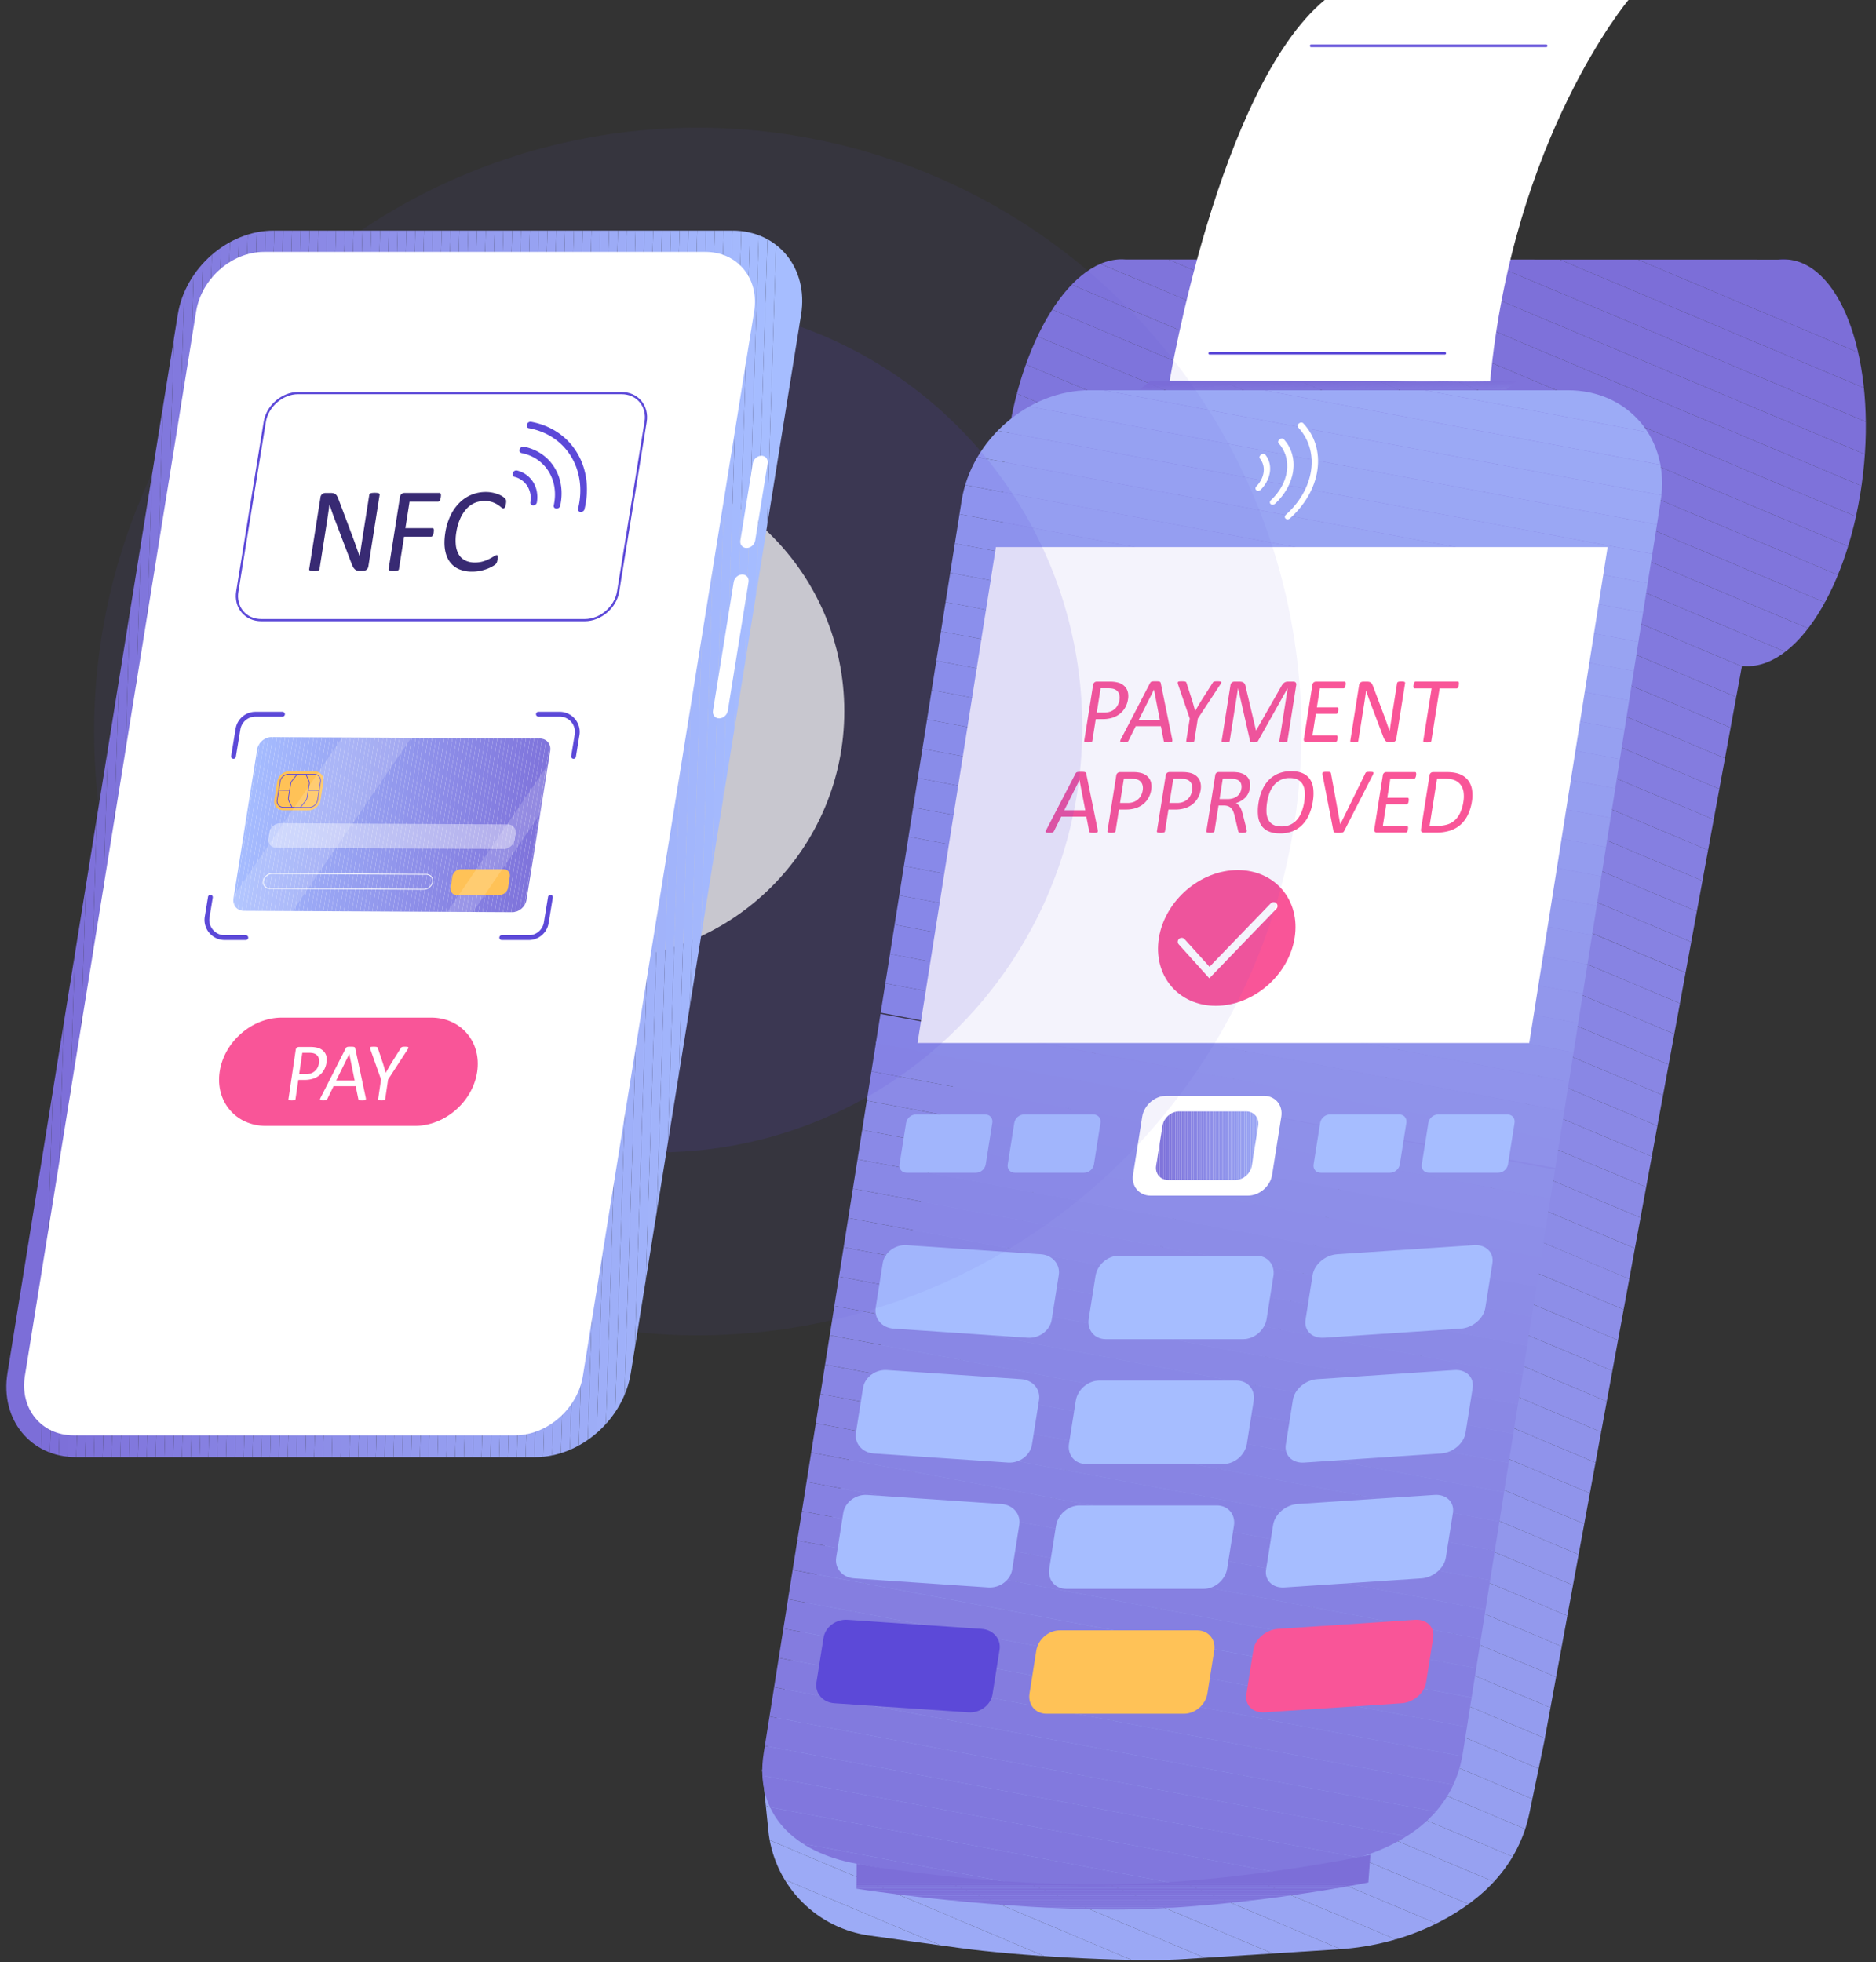 <?xml version="1.0" encoding="UTF-8"?> <svg xmlns="http://www.w3.org/2000/svg" xmlns:xlink="http://www.w3.org/1999/xlink" viewBox="0 0 3066.4 3206.23"><rect x="0" y="0" width="3066.4" height="3206.23" fill="#333333" stroke="none"/> <defs> <style>.cls-1{fill:none;}.cls-2{clip-path:url(#clip-path);}.cls-3{fill:#7c6ed8;}.cls-4{fill:#7d6fd9;}.cls-5{fill:#7d70d9;}.cls-6{fill:#7e71da;}.cls-7{fill:#7e72da;}.cls-8{fill:#7f73db;}.cls-9{fill:#7f74db;}.cls-10{fill:#8075dc;}.cls-11{fill:#8076dc;}.cls-12{fill:#8177dd;}.cls-13{fill:#8178dd;}.cls-14{fill:#8279de;}.cls-15{fill:#827ade;}.cls-16{fill:#837bdf;}.cls-17{fill:#847cdf;}.cls-18{fill:#847de0;}.cls-19{fill:#857ee0;}.cls-20{fill:#857fe1;}.cls-21{fill:#8680e1;}.cls-22{fill:#8681e2;}.cls-23{fill:#8782e2;}.cls-24{fill:#8783e3;}.cls-25{fill:#8884e3;}.cls-26{fill:#8885e4;}.cls-27{fill:#8986e4;}.cls-28{fill:#8987e5;}.cls-29{fill:#8a88e5;}.cls-30{fill:#8b89e6;}.cls-31{fill:#8b8ae6;}.cls-32{fill:#8c8be7;}.cls-33{fill:#8c8ce7;}.cls-34{fill:#8d8de8;}.cls-35{fill:#8d8ee8;}.cls-36{fill:#8e8fe9;}.cls-37{fill:#8e90e9;}.cls-38{fill:#8f91ea;}.cls-39{fill:#8f92ea;}.cls-40{fill:#9093eb;}.cls-41{fill:#9094eb;}.cls-42{fill:#9196ec;}.cls-43{fill:#9297ec;}.cls-44{fill:#9298ed;}.cls-45{fill:#9399ed;}.cls-46{fill:#939aee;}.cls-47{fill:#949bee;}.cls-48{fill:#949cef;}.cls-49{fill:#959def;}.cls-50{fill:#959ef0;}.cls-51{fill:#969ff0;}.cls-52{fill:#96a0f1;}.cls-53{fill:#97a1f1;}.cls-54{fill:#97a2f2;}.cls-55{fill:#98a3f2;}.cls-56{fill:#99a4f3;}.cls-57{fill:#99a5f3;}.cls-58{fill:#9aa6f4;}.cls-59{fill:#9aa7f4;}.cls-60{fill:#9ba8f5;}.cls-61{fill:#9ba9f5;}.cls-62{fill:#9caaf6;}.cls-63{fill:#9cabf6;}.cls-64{fill:#9dacf7;}.cls-65{fill:#9dadf7;}.cls-66{clip-path:url(#clip-path-2);}.cls-67{fill:#fff;}.cls-68{fill:#a6bdff;}.cls-69{fill:#ffc257;}.cls-70{fill:#f95598;}.cls-71{fill:#5c49d8;}.cls-72{clip-path:url(#clip-path-3);}.cls-73{clip-path:url(#clip-path-4);}.cls-74{clip-path:url(#clip-path-5);}.cls-75{opacity:0.07;}.cls-76{opacity:0.13;}.cls-77{opacity:0.72;}.cls-78{clip-path:url(#clip-path-6);}.cls-79{fill:#9eaef8;}.cls-80{fill:#9eaff8;}.cls-81{fill:#9fb0f9;}.cls-82{fill:#a0b1f9;}.cls-83{fill:#a0b2fa;}.cls-84{fill:#a1b3fa;}.cls-85{fill:#a1b4fb;}.cls-86{fill:#a2b5fb;}.cls-87{fill:#a2b6fc;}.cls-88{fill:#a3b7fc;}.cls-89{fill:#a3b8fd;}.cls-90{fill:#a4b9fd;}.cls-91{fill:#a4bafe;}.cls-92{fill:#a5bbfe;}.cls-93{fill:#a5bcff;}.cls-94{clip-path:url(#clip-path-7);}.cls-95{fill:#f2cb05;}.cls-96{opacity:0.4;}.cls-97{opacity:0.16;}.cls-98{fill:#382a73;}</style> <clipPath id="clip-path"> <path class="cls-1" d="M3045.24,774.59c-21.12,183.32-109.72,323.71-197.91,313.54L2524,2846.69l-24.12,116.4c-17.39,83.9-75,140.71-147.55,178-51.17,26.29-107.56,40.86-165,44.48l-262.5,16.52c-90.78,4.13-265.23-6.23-355.26-18.62l-148.17-20.38a192.83,192.83,0,0,1-164.79-165l-10.86-105.47,504.63-1807.87c-78.94-25.64-125.81-174.61-105.91-346.94,20.88-181.34,107.81-320.69,195-313.78l1066.57.24h17.82C3012,434.42,3066.4,591.28,3045.24,774.59Z"></path> </clipPath> <clipPath id="clip-path-2"> <path class="cls-1" d="M2181.9,3045.65l-99.58,14.56a2057.38,2057.38,0,0,1-682.08-14.56h0c-101.19-18.14-167.77-80.83-152-180.55L1571.8,818.25c15.76-99.71,109.38-180.55,209.09-180.55h781.66c99.71,0,167.77,80.83,152,180.55L2391,2865.11C2375.22,2964.82,2294.42,3021.85,2181.9,3045.65Z"></path> </clipPath> <clipPath id="clip-path-3"> <path class="cls-1" d="M2019,1928.4H1909.61c-13,0-21.83-10.52-19.78-23.49l10.31-65.25c2.05-13,14.23-23.49,27.21-23.49H2036.7c13,0,21.83,10.52,19.78,23.49l-10.31,65.25C2044.11,1917.89,2031.93,1928.4,2019,1928.4Z"></path> </clipPath> <clipPath id="clip-path-4"> <path class="cls-1" d="M1400.24,3045.65s180,34,397.63,34S2240,3030.92,2240,3030.92l-3.4,45.35s-234.67,47.61-438.74,44.21-397.92-34-397.92-34Z"></path> </clipPath> <clipPath id="clip-path-5"> <polygon class="cls-1" points="1863.62 636.57 2462.21 636.57 2478.08 622.96 1879.49 622.96 1863.62 636.57"></polygon> </clipPath> <clipPath id="clip-path-6"> <path class="cls-1" d="M124.34,2381.22H874.75c74.13,0,144.1-61.41,156.29-137.16L1309.45,514c12.19-75.75-38-137.16-112.15-137.16H446.89c-74.13,0-144.1,61.41-156.29,137.16l-278.41,1730C0,2319.81,50.21,2381.22,124.34,2381.22Z"></path> </clipPath> <clipPath id="clip-path-7"> <path class="cls-1" d="M837.35,1490.62l-438.82-2.29c-11.07-.06-18.62-9.09-16.86-20.16l38.7-243.59c1.76-11.08,12.16-20,23.23-20l438.82,2.29c11.07.06,18.62,9.09,16.86,20.16l-38.7,243.59C858.82,1481.74,848.42,1490.68,837.35,1490.62Z"></path> </clipPath> </defs> <title>Ресурс 1</title> <g id="Слой_2" data-name="Слой 2"> <g id="Layer_1" data-name="Layer 1"> <g class="cls-2"> <polygon class="cls-3" points="3066.4 588.31 2660.43 417.11 3066.4 417.11 3066.4 588.31"></polygon> <polygon class="cls-3" points="3066.4 642.24 2532.56 417.11 2660.43 417.11 3066.4 588.31 3066.4 642.24"></polygon> <polygon class="cls-4" points="3066.4 696.16 2404.69 417.11 2532.56 417.11 3066.4 642.24 3066.4 696.16"></polygon> <polygon class="cls-5" points="3066.4 750.09 2276.82 417.11 2404.69 417.11 3066.4 696.16 3066.4 750.09"></polygon> <polygon class="cls-6" points="3066.4 804.01 2148.95 417.11 2276.82 417.11 3066.4 750.09 3066.4 804.01"></polygon> <polygon class="cls-7" points="3066.4 857.94 2021.08 417.11 2148.95 417.11 3066.4 804.01 3066.4 857.94"></polygon> <polygon class="cls-8" points="3066.4 911.87 1893.21 417.11 2021.08 417.11 3066.4 857.94 3066.4 911.87"></polygon> <polygon class="cls-9" points="3066.4 965.79 1765.34 417.11 1893.21 417.11 3066.4 911.87 3066.4 965.79"></polygon> <polygon class="cls-10" points="3066.4 1019.72 1707.36 446.58 1719.79 417.11 1765.34 417.11 3066.4 965.79 3066.4 1019.72"></polygon> <polygon class="cls-11" points="3066.4 1073.64 1688.05 492.36 1707.36 446.58 3066.4 1019.72 3066.4 1073.64"></polygon> <polygon class="cls-12" points="3066.4 1127.57 1668.74 538.15 1688.05 492.36 3066.4 1073.64 3066.4 1127.57"></polygon> <polygon class="cls-13" points="3066.4 1181.49 1649.43 583.93 1668.74 538.15 3066.4 1127.57 3066.4 1181.49"></polygon> <polygon class="cls-14" points="3066.4 1235.42 1630.13 629.71 1649.43 583.93 3066.4 1181.49 3066.4 1235.42"></polygon> <polygon class="cls-15" points="3066.4 1289.34 1610.82 675.5 1630.13 629.71 3066.4 1235.42 3066.4 1289.34"></polygon> <polygon class="cls-16" points="3066.4 1343.27 1591.51 721.28 1610.82 675.5 3066.4 1289.34 3066.4 1343.27"></polygon> <polygon class="cls-17" points="3066.4 1397.19 1572.2 767.06 1591.51 721.28 3066.4 1343.27 3066.4 1397.19"></polygon> <polygon class="cls-18" points="3066.4 1451.12 1552.9 812.84 1572.2 767.06 3066.4 1397.19 3066.4 1451.12"></polygon> <polygon class="cls-19" points="3066.4 1505.05 1533.59 858.63 1552.9 812.84 3066.4 1451.12 3066.4 1505.05"></polygon> <polygon class="cls-20" points="3066.4 1558.97 1514.28 904.41 1533.59 858.63 3066.4 1505.05 3066.4 1558.97"></polygon> <polygon class="cls-21" points="3066.4 1612.9 1494.97 950.19 1514.28 904.41 3066.4 1558.97 3066.4 1612.9"></polygon> <polygon class="cls-22" points="3066.4 1666.82 1475.66 995.98 1494.97 950.19 3066.4 1612.9 3066.4 1666.82"></polygon> <polygon class="cls-23" points="3066.4 1672.69 3049.19 1713.49 1456.36 1041.76 1475.66 995.98 3066.4 1666.82 3066.4 1672.69"></polygon> <rect class="cls-24" x="2218.28" y="536.17" width="49.69" height="1728.68" transform="translate(81.03 2923.15) rotate(-67.13)"></rect> <rect class="cls-25" x="2198.97" y="581.96" width="49.69" height="1728.68" transform="translate(27.04 2933.35) rotate(-67.13)"></rect> <rect class="cls-26" x="2179.66" y="627.74" width="49.69" height="1728.68" transform="translate(-26.95 2943.55) rotate(-67.13)"></rect> <rect class="cls-27" x="2160.35" y="673.52" width="49.69" height="1728.68" transform="translate(-80.94 2953.76) rotate(-67.13)"></rect> <rect class="cls-28" x="2141.05" y="719.31" width="49.69" height="1728.68" transform="translate(-134.93 2963.96) rotate(-67.13)"></rect> <rect class="cls-29" x="2121.74" y="765.09" width="49.69" height="1728.68" transform="translate(-188.92 2974.16) rotate(-67.13)"></rect> <rect class="cls-30" x="2102.43" y="810.87" width="49.69" height="1728.68" transform="translate(-242.91 2984.36) rotate(-67.13)"></rect> <rect class="cls-31" x="2083.12" y="856.65" width="49.69" height="1728.68" transform="translate(-296.9 2994.56) rotate(-67.13)"></rect> <rect class="cls-32" x="2063.82" y="902.44" width="49.69" height="1728.68" transform="translate(-350.89 3004.76) rotate(-67.13)"></rect> <rect class="cls-33" x="2044.51" y="948.22" width="49.69" height="1728.68" transform="translate(-404.88 3014.97) rotate(-67.13)"></rect> <polygon class="cls-34" points="2856.12 2171.32 2836.81 2217.1 1245.76 1546.13 1245.76 1541.13 1263.28 1499.59 2856.12 2171.32"></polygon> <polygon class="cls-35" points="2836.81 2217.1 2817.5 2262.89 1245.76 1600.05 1245.76 1546.13 2836.81 2217.1"></polygon> <polygon class="cls-36" points="2817.5 2262.89 2798.19 2308.67 1245.76 1653.98 1245.76 1600.05 2817.5 2262.89"></polygon> <polygon class="cls-37" points="2798.19 2308.67 2778.89 2354.45 1245.76 1707.9 1245.76 1653.98 2798.19 2308.67"></polygon> <polygon class="cls-38" points="2778.89 2354.45 2759.58 2400.23 1245.76 1761.83 1245.76 1707.9 2778.89 2354.45"></polygon> <polygon class="cls-39" points="2759.58 2400.23 2740.27 2446.02 1245.76 1815.75 1245.76 1761.83 2759.58 2400.23"></polygon> <polygon class="cls-40" points="2740.27 2446.02 2720.96 2491.8 1245.76 1869.68 1245.76 1815.75 2740.27 2446.02"></polygon> <polygon class="cls-41" points="2720.96 2491.8 2701.66 2537.58 1245.76 1923.6 1245.76 1869.68 2720.96 2491.8"></polygon> <polygon class="cls-42" points="2701.66 2537.58 2682.35 2583.37 1245.76 1977.53 1245.76 1923.6 2701.66 2537.58"></polygon> <polygon class="cls-43" points="2682.35 2583.37 2663.04 2629.15 1245.76 2031.45 1245.76 1977.53 2682.35 2583.37"></polygon> <polygon class="cls-44" points="2663.04 2629.15 2643.73 2674.93 1245.76 2085.38 1245.76 2031.45 2663.04 2629.15"></polygon> <polygon class="cls-45" points="2643.73 2674.93 2624.42 2720.72 1245.76 2139.3 1245.76 2085.38 2643.73 2674.93"></polygon> <polygon class="cls-46" points="2624.42 2720.72 2605.12 2766.5 1245.76 2193.23 1245.76 2139.3 2624.42 2720.72"></polygon> <polygon class="cls-47" points="2605.12 2766.5 2585.81 2812.28 1245.76 2247.16 1245.76 2193.23 2605.12 2766.5"></polygon> <polygon class="cls-48" points="2585.81 2812.28 2566.5 2858.06 1245.76 2301.08 1245.76 2247.16 2585.81 2812.28"></polygon> <polygon class="cls-49" points="2566.5 2858.06 2547.19 2903.85 1245.76 2355.01 1245.76 2301.08 2566.5 2858.06"></polygon> <polygon class="cls-50" points="2547.19 2903.85 2527.89 2949.63 1245.76 2408.93 1245.76 2355.01 2547.19 2903.85"></polygon> <polygon class="cls-51" points="2527.89 2949.63 2508.58 2995.41 1245.76 2462.86 1245.76 2408.93 2527.89 2949.63"></polygon> <polygon class="cls-52" points="2508.58 2995.41 2489.27 3041.2 1245.76 2516.78 1245.76 2462.86 2508.58 2995.41"></polygon> <polygon class="cls-53" points="2489.27 3041.2 2469.96 3086.98 1245.76 2570.71 1245.76 2516.78 2489.27 3041.2"></polygon> <polygon class="cls-54" points="2469.96 3086.98 2450.66 3132.76 1245.76 2624.63 1245.76 2570.71 2469.96 3086.98"></polygon> <polygon class="cls-55" points="2450.66 3132.76 2431.35 3178.54 1245.76 2678.56 1245.76 2624.63 2450.66 3132.76"></polygon> <polygon class="cls-56" points="2431.35 3178.54 2419.67 3206.23 2369.13 3206.23 1245.76 2732.48 1245.76 2678.56 2431.35 3178.54"></polygon> <polygon class="cls-57" points="2241.26 3206.23 1245.76 2786.41 1245.76 2732.48 2369.13 3206.23 2241.26 3206.23"></polygon> <polygon class="cls-58" points="2113.39 3206.23 1245.76 2840.33 1245.76 2786.41 2241.26 3206.23 2113.39 3206.23"></polygon> <polygon class="cls-59" points="1985.52 3206.23 1245.76 2894.26 1245.76 2840.33 2113.39 3206.23 1985.52 3206.23"></polygon> <polygon class="cls-60" points="1857.65 3206.23 1245.76 2948.18 1245.76 2894.26 1985.52 3206.23 1857.65 3206.23"></polygon> <polygon class="cls-61" points="1729.78 3206.23 1245.76 3002.11 1245.76 2948.18 1857.65 3206.23 1729.78 3206.23"></polygon> <polygon class="cls-62" points="1601.91 3206.23 1245.76 3056.04 1245.76 3002.11 1729.78 3206.23 1601.91 3206.23"></polygon> <polygon class="cls-63" points="1474.04 3206.23 1245.76 3109.96 1245.76 3056.04 1601.91 3206.23 1474.04 3206.23"></polygon> <polygon class="cls-64" points="1346.17 3206.23 1245.76 3163.89 1245.76 3109.96 1474.04 3206.23 1346.17 3206.23"></polygon> <polygon class="cls-65" points="1245.76 3163.89 1346.17 3206.23 1245.76 3206.23 1245.76 3163.89"></polygon> </g> <g class="cls-66"> <polygon class="cls-9" points="1232.47 3047.12 1478.29 3093.36 1232.47 3093.36 1232.47 3047.12"></polygon> <polygon class="cls-10" points="1232.47 2997.77 1740.66 3093.36 1478.29 3093.36 1232.47 3047.12 1232.47 2997.77"></polygon> <polygon class="cls-11" points="1232.47 2948.42 2003.04 3093.36 1740.66 3093.36 1232.47 2997.77 1232.47 2948.42"></polygon> <polygon class="cls-12" points="1232.47 2899.07 2265.41 3093.36 2003.04 3093.36 1232.47 2948.42 1232.47 2899.07"></polygon> <polygon class="cls-13" points="1232.47 2849.72 2361.02 3061.99 2355.12 3093.36 2265.41 3093.36 1232.47 2899.07 1232.47 2849.72"></polygon> <polygon class="cls-14" points="1232.47 2800.37 2369.98 3014.32 2361.02 3061.99 1232.47 2849.72 1232.47 2800.37"></polygon> <polygon class="cls-15" points="1232.47 2751.02 2378.95 2966.66 2369.98 3014.32 1232.47 2800.37 1232.47 2751.02"></polygon> <polygon class="cls-16" points="1232.47 2701.67 2387.91 2919 2378.95 2966.66 1232.47 2751.02 1232.47 2701.67"></polygon> <polygon class="cls-17" points="1232.47 2652.32 2396.88 2871.33 2387.91 2919 1232.47 2701.67 1232.47 2652.32"></polygon> <polygon class="cls-18" points="1232.47 2602.97 2405.84 2823.67 2396.88 2871.33 1232.47 2652.32 1232.47 2602.97"></polygon> <polygon class="cls-19" points="1232.47 2584.78 1238.13 2554.68 2414.81 2776.01 2405.84 2823.67 1232.47 2602.97 1232.47 2584.78"></polygon> <rect class="cls-20" x="1806.7" y="2042.85" width="48.5" height="1197.31" transform="translate(-1103.49 3952.62) rotate(-79.35)"></rect> <rect class="cls-21" x="1815.67" y="1995.19" width="48.5" height="1197.31" transform="translate(-1049.34 3922.58) rotate(-79.35)"></rect> <rect class="cls-22" x="1824.63" y="1947.53" width="48.5" height="1197.31" transform="translate(-995.19 3892.54) rotate(-79.35)"></rect> <rect class="cls-23" x="1833.6" y="1899.86" width="48.5" height="1197.31" transform="translate(-941.04 3862.5) rotate(-79.35)"></rect> <rect class="cls-24" x="1842.56" y="1852.2" width="48.5" height="1197.31" transform="translate(-886.89 3832.46) rotate(-79.35)"></rect> <rect class="cls-25" x="1851.53" y="1804.53" width="48.5" height="1197.31" transform="translate(-832.74 3802.41) rotate(-79.35)"></rect> <rect class="cls-26" x="1860.49" y="1756.87" width="48.5" height="1197.31" transform="translate(-778.59 3772.37) rotate(-79.35)"></rect> <rect class="cls-27" x="1869.46" y="1709.21" width="48.5" height="1197.31" transform="translate(-724.44 3742.33) rotate(-79.35)"></rect> <rect class="cls-28" x="1878.42" y="1661.54" width="48.5" height="1197.31" transform="translate(-670.28 3712.28) rotate(-79.35)"></rect> <rect class="cls-29" x="1887.39" y="1613.88" width="48.5" height="1197.31" transform="translate(-616.14 3682.24) rotate(-79.35)"></rect> <rect class="cls-30" x="1896.35" y="1566.21" width="48.5" height="1197.31" transform="translate(-561.98 3652.2) rotate(-79.35)"></rect> <rect class="cls-31" x="1905.32" y="1518.55" width="48.5" height="1197.31" transform="translate(-507.83 3622.16) rotate(-79.35)"></rect> <rect class="cls-32" x="1914.28" y="1470.89" width="48.5" height="1197.31" transform="translate(-453.68 3592.11) rotate(-79.35)"></rect> <rect class="cls-33" x="1923.25" y="1423.22" width="48.5" height="1197.31" transform="translate(-399.53 3562.07) rotate(-79.35)"></rect> <rect class="cls-34" x="1932.21" y="1375.56" width="48.5" height="1197.31" transform="translate(-345.38 3532.03) rotate(-79.35)"></rect> <rect class="cls-35" x="1941.18" y="1327.89" width="48.5" height="1197.31" transform="translate(-291.23 3501.99) rotate(-79.35)"></rect> <rect class="cls-36" x="1950.15" y="1280.23" width="48.5" height="1197.31" transform="translate(-237.08 3471.94) rotate(-79.35)"></rect> <rect class="cls-37" x="1959.11" y="1232.57" width="48.5" height="1197.31" transform="translate(-182.93 3441.9) rotate(-79.35)"></rect> <rect class="cls-38" x="1968.08" y="1184.9" width="48.5" height="1197.31" transform="matrix(0.18, -0.98, 0.98, 0.18, -128.78, 3411.86)"></rect> <rect class="cls-39" x="1977.04" y="1137.24" width="48.5" height="1197.31" transform="translate(-74.63 3381.82) rotate(-79.35)"></rect> <rect class="cls-40" x="1986.01" y="1089.57" width="48.5" height="1197.31" transform="translate(-20.48 3351.77) rotate(-79.35)"></rect> <rect class="cls-41" x="1994.97" y="1041.91" width="48.5" height="1197.31" transform="translate(33.67 3321.73) rotate(-79.35)"></rect> <rect class="cls-42" x="2003.94" y="994.25" width="48.5" height="1197.31" transform="translate(87.82 3291.68) rotate(-79.35)"></rect> <rect class="cls-43" x="2012.9" y="946.58" width="48.5" height="1197.31" transform="translate(141.97 3261.65) rotate(-79.35)"></rect> <rect class="cls-44" x="2021.87" y="898.92" width="48.5" height="1197.31" transform="translate(196.13 3231.6) rotate(-79.35)"></rect> <rect class="cls-45" x="2030.83" y="851.25" width="48.5" height="1197.31" transform="translate(250.28 3201.56) rotate(-79.35)"></rect> <rect class="cls-46" x="2039.8" y="803.59" width="48.5" height="1197.31" transform="translate(304.43 3171.52) rotate(-79.35)"></rect> <rect class="cls-47" x="2048.76" y="755.93" width="48.5" height="1197.31" transform="translate(358.57 3141.47) rotate(-79.35)"></rect> <rect class="cls-48" x="2057.73" y="708.26" width="48.5" height="1197.31" transform="translate(412.73 3111.43) rotate(-79.35)"></rect> <rect class="cls-49" x="2066.69" y="660.6" width="48.5" height="1197.31" transform="translate(466.88 3081.39) rotate(-79.35)"></rect> <rect class="cls-50" x="2075.66" y="612.93" width="48.5" height="1197.31" transform="translate(521.03 3051.35) rotate(-79.35)"></rect> <rect class="cls-51" x="2084.62" y="565.27" width="48.5" height="1197.31" transform="translate(575.18 3021.3) rotate(-79.35)"></rect> <rect class="cls-52" x="2093.59" y="517.61" width="48.5" height="1197.31" transform="translate(629.33 2991.26) rotate(-79.35)"></rect> <rect class="cls-53" x="2102.55" y="469.94" width="48.5" height="1197.31" transform="translate(683.48 2961.22) rotate(-79.35)"></rect> <rect class="cls-54" x="2111.52" y="422.28" width="48.5" height="1197.31" transform="translate(737.63 2931.18) rotate(-79.35)"></rect> <polygon class="cls-55" points="1551.91 886.44 1560.88 838.78 2730.32 1058.74 2730.32 1098.57 2728.59 1107.76 1551.91 886.44"></polygon> <polygon class="cls-56" points="1560.88 838.78 1569.84 791.11 2730.32 1009.39 2730.32 1058.74 1560.88 838.78"></polygon> <polygon class="cls-57" points="1569.84 791.11 1578.81 743.45 2730.32 960.04 2730.32 1009.39 1569.84 791.11"></polygon> <polygon class="cls-58" points="1578.81 743.45 1587.77 695.78 2730.32 910.69 2730.32 960.04 1578.81 743.45"></polygon> <polygon class="cls-59" points="1587.77 695.78 1596.74 648.12 2730.32 861.34 2730.32 910.69 1587.77 695.78"></polygon> <polygon class="cls-60" points="1596.74 648.12 1598.7 637.7 1803.71 637.7 2730.32 811.99 2730.32 861.34 1596.74 648.12"></polygon> <polygon class="cls-61" points="2066.09 637.7 2730.32 762.64 2730.32 811.99 1803.71 637.7 2066.09 637.7"></polygon> <polygon class="cls-62" points="2328.46 637.7 2730.32 713.29 2730.32 762.64 2066.09 637.7 2328.46 637.7"></polygon> <polygon class="cls-63" points="2590.83 637.7 2730.32 663.94 2730.32 713.29 2328.46 637.7 2590.83 637.7"></polygon> <polygon class="cls-64" points="2730.32 663.94 2590.83 637.7 2730.32 637.7 2730.32 663.94"></polygon> </g> <polygon class="cls-67" points="2499.64 1704.44 1499.73 1704.44 1627.85 893.97 2627.76 893.97 2499.64 1704.44"></polygon> <path class="cls-68" d="M2032,2188.32H1807.4c-18.27,0-30.74-14.81-27.85-33.08l11.09-70.17c2.89-18.27,20-33.08,38.31-33.08h224.64c18.27,0,30.74,14.81,27.85,33.08l-11.09,70.17C2067.46,2173.51,2050.31,2188.32,2032,2188.32Z"></path> <path class="cls-68" d="M2387.89,2171.16l-224,14.84c-19.3,1.28-32.7-11.85-29.94-29.33l11.55-73c2.76-17.48,20.65-32.68,39.95-34l224-14.84c19.3-1.28,32.7,11.85,29.94,29.33l-11.55,73C2425.07,2154.67,2407.19,2169.88,2387.89,2171.16Z"></path> <path class="cls-68" d="M1460.53,2171.16l219.3,14.84c18.89,1.28,36.45-11.85,39.21-29.33l11.55-73c2.76-17.48-10.31-32.68-29.21-34l-219.3-14.84c-18.89-1.28-36.45,11.85-39.21,29.33l-11.55,73C1428.56,2154.67,1441.63,2169.88,1460.53,2171.16Z"></path> <path class="cls-68" d="M1999.78,2392.38H1775.14c-18.27,0-30.74-14.81-27.85-33.08l11.09-70.17c2.89-18.27,20-33.08,38.31-33.08h224.64c18.27,0,30.74,14.81,27.85,33.08l-11.09,70.17C2035.2,2377.57,2018.05,2392.38,1999.78,2392.38Z"></path> <path class="cls-68" d="M2355.63,2375.22l-224,14.84c-19.3,1.28-32.7-11.85-29.94-29.33l11.55-73c2.76-17.48,20.65-32.68,39.95-34l224-14.84c19.3-1.28,32.7,11.85,29.94,29.33l-11.55,73C2392.81,2358.74,2374.93,2373.94,2355.63,2375.22Z"></path> <path class="cls-68" d="M1428.27,2375.22l219.3,14.84c18.89,1.28,36.45-11.85,39.21-29.33l11.55-73c2.76-17.48-10.31-32.68-29.21-34l-219.3-14.84c-18.89-1.28-36.45,11.85-39.21,29.33l-11.55,73C1396.3,2358.74,1409.38,2373.94,1428.27,2375.22Z"></path> <path class="cls-68" d="M1967.52,2596.45H1742.89c-18.27,0-30.74-14.81-27.85-33.08l11.09-70.17c2.89-18.27,20-33.08,38.31-33.08h224.64c18.27,0,30.74,14.81,27.85,33.08l-11.09,70.17C2002.94,2581.64,1985.79,2596.45,1967.52,2596.45Z"></path> <path class="cls-68" d="M2323.37,2579.29l-224,14.84c-19.3,1.28-32.7-11.85-29.94-29.33l11.55-73c2.76-17.48,20.65-32.68,39.95-34l224-14.84c19.3-1.28,32.7,11.85,29.94,29.33l-11.55,73C2360.55,2562.8,2342.67,2578,2323.37,2579.29Z"></path> <path class="cls-68" d="M1396,2579.29l219.3,14.84c18.89,1.28,36.45-11.85,39.21-29.33l11.55-73c2.76-17.48-10.31-32.68-29.21-34L1417.56,2443c-18.89-1.28-36.45,11.85-39.21,29.33l-11.55,73C1364,2562.8,1377.12,2578,1396,2579.29Z"></path> <path class="cls-69" d="M1935.26,2800.51H1710.63c-18.27,0-30.74-14.81-27.85-33.08l11.09-70.17c2.89-18.27,20-33.08,38.31-33.08h224.64c18.27,0,30.74,14.81,27.85,33.08l-11.09,70.17C1970.69,2785.7,1953.53,2800.51,1935.26,2800.51Z"></path> <path class="cls-70" d="M2291.11,2783.35l-224,14.84c-19.3,1.28-32.7-11.85-29.94-29.33l11.55-73c2.76-17.48,20.65-32.68,39.95-34l224-14.84c19.3-1.28,32.7,11.85,29.94,29.33l-11.55,73C2328.29,2766.86,2310.41,2782.07,2291.11,2783.35Z"></path> <path class="cls-71" d="M1363.75,2783.35l219.3,14.84c18.89,1.28,36.45-11.85,39.21-29.33l11.55-73c2.76-17.48-10.31-32.68-29.21-34L1385.3,2647c-18.89-1.28-36.45,11.85-39.21,29.33l-11.55,73C1331.78,2766.86,1344.86,2782.07,1363.75,2783.35Z"></path> <path class="cls-67" d="M2039.77,1953.91h-159c-18.87,0-31.75-15.3-28.77-34.17l15-94.91c3-18.87,20.7-34.17,39.57-34.17h159c18.87,0,31.75,15.3,28.77,34.17l-15,94.91C2076.36,1938.61,2058.64,1953.91,2039.77,1953.91Z"></path> <g class="cls-72"> <rect class="cls-5" x="1887.78" y="1816.17" width="1.4" height="112.24"></rect> <rect class="cls-6" x="1889.18" y="1816.17" width="3.23" height="112.24"></rect> <rect class="cls-7" x="1892.41" y="1816.17" width="3.23" height="112.24"></rect> <rect class="cls-8" x="1895.64" y="1816.17" width="3.23" height="112.24"></rect> <rect class="cls-9" x="1898.87" y="1816.17" width="3.23" height="112.24"></rect> <rect class="cls-10" x="1902.1" y="1816.17" width="3.23" height="112.24"></rect> <rect class="cls-11" x="1905.33" y="1816.17" width="3.23" height="112.24"></rect> <rect class="cls-12" x="1908.55" y="1816.17" width="3.23" height="112.24"></rect> <rect class="cls-13" x="1911.78" y="1816.17" width="3.23" height="112.24"></rect> <rect class="cls-14" x="1915.01" y="1816.17" width="3.23" height="112.24"></rect> <rect class="cls-15" x="1918.24" y="1816.17" width="3.23" height="112.24"></rect> <rect class="cls-16" x="1921.47" y="1816.17" width="3.23" height="112.24"></rect> <rect class="cls-17" x="1924.7" y="1816.17" width="3.23" height="112.24"></rect> <rect class="cls-18" x="1927.93" y="1816.17" width="3.23" height="112.24"></rect> <rect class="cls-19" x="1931.16" y="1816.17" width="3.23" height="112.24"></rect> <rect class="cls-20" x="1934.39" y="1816.17" width="3.23" height="112.24"></rect> <rect class="cls-21" x="1937.61" y="1816.17" width="3.23" height="112.24"></rect> <rect class="cls-22" x="1940.84" y="1816.17" width="3.23" height="112.24"></rect> <rect class="cls-23" x="1944.07" y="1816.17" width="3.23" height="112.24"></rect> <rect class="cls-24" x="1947.3" y="1816.17" width="3.23" height="112.24"></rect> <rect class="cls-25" x="1950.53" y="1816.17" width="3.23" height="112.24"></rect> <rect class="cls-26" x="1953.76" y="1816.17" width="3.23" height="112.24"></rect> <rect class="cls-27" x="1956.99" y="1816.17" width="3.23" height="112.24"></rect> <rect class="cls-28" x="1960.22" y="1816.17" width="3.23" height="112.24"></rect> <rect class="cls-29" x="1963.45" y="1816.17" width="3.23" height="112.24"></rect> <rect class="cls-30" x="1966.67" y="1816.17" width="3.23" height="112.24"></rect> <rect class="cls-31" x="1969.9" y="1816.17" width="3.23" height="112.24"></rect> <rect class="cls-32" x="1973.13" y="1816.17" width="3.23" height="112.24"></rect> <rect class="cls-33" x="1976.36" y="1816.17" width="3.23" height="112.24"></rect> <rect class="cls-34" x="1979.59" y="1816.17" width="3.23" height="112.24"></rect> <rect class="cls-35" x="1982.82" y="1816.17" width="3.23" height="112.24"></rect> <rect class="cls-36" x="1986.05" y="1816.17" width="3.23" height="112.24"></rect> <rect class="cls-37" x="1989.28" y="1816.17" width="3.23" height="112.24"></rect> <rect class="cls-38" x="1992.5" y="1816.17" width="3.23" height="112.24"></rect> <rect class="cls-39" x="1995.73" y="1816.17" width="3.23" height="112.24"></rect> <rect class="cls-40" x="1998.96" y="1816.17" width="3.23" height="112.24"></rect> <rect class="cls-41" x="2002.19" y="1816.17" width="3.23" height="112.24"></rect> <rect class="cls-42" x="2005.42" y="1816.17" width="3.23" height="112.24"></rect> <rect class="cls-43" x="2008.65" y="1816.17" width="3.23" height="112.24"></rect> <rect class="cls-44" x="2011.88" y="1816.17" width="3.23" height="112.24"></rect> <rect class="cls-45" x="2015.11" y="1816.17" width="3.23" height="112.24"></rect> <rect class="cls-46" x="2018.34" y="1816.17" width="3.23" height="112.24"></rect> <rect class="cls-47" x="2021.56" y="1816.17" width="3.23" height="112.24"></rect> <rect class="cls-48" x="2024.79" y="1816.17" width="3.23" height="112.24"></rect> <rect class="cls-49" x="2028.02" y="1816.17" width="3.23" height="112.24"></rect> <rect class="cls-50" x="2031.25" y="1816.17" width="3.23" height="112.24"></rect> <rect class="cls-51" x="2034.48" y="1816.17" width="3.23" height="112.24"></rect> <rect class="cls-52" x="2037.71" y="1816.17" width="3.23" height="112.24"></rect> <rect class="cls-53" x="2040.94" y="1816.17" width="3.23" height="112.24"></rect> <rect class="cls-54" x="2044.17" y="1816.17" width="3.23" height="112.24"></rect> <rect class="cls-55" x="2047.4" y="1816.17" width="3.23" height="112.24"></rect> <rect class="cls-56" x="2050.62" y="1816.17" width="3.23" height="112.24"></rect> <rect class="cls-57" x="2053.85" y="1816.17" width="3.23" height="112.24"></rect> <rect class="cls-58" x="2057.08" y="1816.17" width="1.44" height="112.24"></rect> </g> <path class="cls-68" d="M2272.26,1916.5H2158.57c-7.51,0-12.64-6.09-11.45-13.6l10.75-68c1.19-7.51,8.24-13.6,15.75-13.6h113.69c7.51,0,12.64,6.09,11.45,13.6l-10.75,68C2286.83,1910.41,2279.77,1916.5,2272.26,1916.5Z"></path> <path class="cls-68" d="M2449.12,1916.5H2335.42c-7.51,0-12.64-6.09-11.45-13.6l10.75-68c1.19-7.51,8.24-13.6,15.75-13.6h113.69c7.51,0,12.64,6.09,11.45,13.6l-10.75,68C2463.68,1910.41,2456.63,1916.5,2449.12,1916.5Z"></path> <path class="cls-68" d="M1595.45,1916.5H1481.76c-7.51,0-12.64-6.09-11.45-13.6l10.75-68c1.19-7.51,8.24-13.6,15.75-13.6H1610.5c7.51,0,12.64,6.09,11.45,13.6l-10.75,68C1610,1910.41,1603,1916.5,1595.45,1916.5Z"></path> <path class="cls-68" d="M1772.3,1916.5H1658.61c-7.51,0-12.64-6.09-11.45-13.6l10.75-68c1.19-7.51,8.24-13.6,15.75-13.6h113.69c7.51,0,12.64,6.09,11.45,13.6l-10.75,68C1786.87,1910.41,1779.82,1916.5,1772.3,1916.5Z"></path> <path class="cls-70" d="M1843.77,1142.81a39.21,39.21,0,0,1-4.56,13.37,35.42,35.42,0,0,1-8.6,10.16,38.19,38.19,0,0,1-12.18,6.49,51.68,51.68,0,0,1-16.14,2.29h-11.23l-5.63,35.6a2,2,0,0,1-.51,1.07,2.81,2.81,0,0,1-1.18.73,11.72,11.72,0,0,1-2.06.46,22.63,22.63,0,0,1-3.2.19,21.34,21.34,0,0,1-3.14-.19,10.44,10.44,0,0,1-2-.46,1.64,1.64,0,0,1-1-.73,1.7,1.7,0,0,1-.14-1.07l14.42-91.21a6.27,6.27,0,0,1,2.29-4.35,6.41,6.41,0,0,1,3.79-1.3H1814q3.21,0,6.11.27a53.77,53.77,0,0,1,6.77,1.15,24.28,24.28,0,0,1,7.65,3.29,20.49,20.49,0,0,1,6.13,5.92,21.25,21.25,0,0,1,3.18,8.14A30.46,30.46,0,0,1,1843.77,1142.81Zm-14,1.07a19.15,19.15,0,0,0-.66-10.08,12.48,12.48,0,0,0-4.62-6,16.09,16.09,0,0,0-6.48-2.52,44.8,44.8,0,0,0-6.83-.53H1799l-6.27,39.65h11.84a29.6,29.6,0,0,0,10.13-1.53,22.85,22.85,0,0,0,7.28-4.24,22.12,22.12,0,0,0,5.08-6.49A26.61,26.61,0,0,0,1829.77,1143.88Z"></path> <path class="cls-70" d="M1916,1208a8.84,8.84,0,0,1,.22,2.71,2.21,2.21,0,0,1-.82,1.57,4.27,4.27,0,0,1-2.13.69,37.74,37.74,0,0,1-3.8.15q-2.37,0-3.76-.11a7.83,7.83,0,0,1-2.08-.38,1.82,1.82,0,0,1-1-.73,4.87,4.87,0,0,1-.47-1.15l-4.67-24.06h-41.1l-11.85,23.76a4.92,4.92,0,0,1-.8,1.18,3.71,3.71,0,0,1-1.24.84,7.6,7.6,0,0,1-2.14.5,32.64,32.64,0,0,1-3.5.15,27.59,27.59,0,0,1-3.6-.19,3.11,3.11,0,0,1-1.87-.73,1.73,1.73,0,0,1-.29-1.57,10.71,10.71,0,0,1,1.08-2.71l47.67-91.82a4.94,4.94,0,0,1,1-1.37,4,4,0,0,1,1.58-.84,11.91,11.91,0,0,1,2.51-.42q1.51-.12,3.8-.12,2.44,0,4,.12a11.17,11.17,0,0,1,2.53.42,2.79,2.79,0,0,1,1.39.88,3.41,3.41,0,0,1,.62,1.41Zm-29.74-81h-.08l-24.82,49.27h34.38Z"></path> <path class="cls-70" d="M1957.89,1174.29l-5.76,36.44a2.2,2.2,0,0,1-.47,1.07,2.53,2.53,0,0,1-1.18.73,12.66,12.66,0,0,1-2.12.46,22.54,22.54,0,0,1-3.14.19,21.12,21.12,0,0,1-3.12-.19,11.4,11.4,0,0,1-2-.46,1.66,1.66,0,0,1-1-.73,1.71,1.71,0,0,1-.13-1.07l5.76-36.44-19.14-55.77a10.88,10.88,0,0,1-.6-2.75,1.77,1.77,0,0,1,.62-1.53,4.15,4.15,0,0,1,2.17-.69q1.51-.15,4-.15a35.29,35.29,0,0,1,3.68.15,11,11,0,0,1,2.19.42,2.17,2.17,0,0,1,1.14.76,5.34,5.34,0,0,1,.6,1.26l9.18,28.42q1.26,4.05,2.46,8.48t2.46,8.94h.15q2.43-4.35,5-8.67t5.11-8.52l18.27-28.57a4.73,4.73,0,0,1,.86-1.3,3.14,3.14,0,0,1,1.27-.8,10.14,10.14,0,0,1,2.09-.42,29.67,29.67,0,0,1,3.31-.15,37.16,37.16,0,0,1,4.29.19,3.58,3.58,0,0,1,2.06.73,1.38,1.38,0,0,1,.18,1.53,13.22,13.22,0,0,1-1.45,2.67Z"></path> <path class="cls-70" d="M2104.37,1210.72a2.15,2.15,0,0,1-.49,1.07,2.59,2.59,0,0,1-1.22.73,13.67,13.67,0,0,1-2.08.46,22.21,22.21,0,0,1-3.21.19,21.3,21.3,0,0,1-3.08-.19,10.06,10.06,0,0,1-2-.46,1.49,1.49,0,0,1-1.09-1.8l13.61-86.09h-.15l-48.5,86.47a3.27,3.27,0,0,1-.79.92,4.1,4.1,0,0,1-1.32.65,9.94,9.94,0,0,1-2,.38,26.37,26.37,0,0,1-2.65.11,20.7,20.7,0,0,1-2.73-.15,8.92,8.92,0,0,1-1.84-.42,2.78,2.78,0,0,1-1.08-.65,1.63,1.63,0,0,1-.44-.84l-19.63-86.47h-.08L2010,1210.72a2.15,2.15,0,0,1-.48,1.07,2.6,2.6,0,0,1-1.22.73,13.61,13.61,0,0,1-2.12.46,23.11,23.11,0,0,1-3.26.19,21.12,21.12,0,0,1-3.12-.19,10,10,0,0,1-1.93-.46,1.49,1.49,0,0,1-.91-.73,1.88,1.88,0,0,1-.11-1.07l14.37-90.9a6.59,6.59,0,0,1,2.43-4.58,6.8,6.8,0,0,1,4-1.37h8.07a17.36,17.36,0,0,1,4.27.46,7.92,7.92,0,0,1,3,1.45,6.74,6.74,0,0,1,1.93,2.52,15.43,15.43,0,0,1,1.06,3.59l16.95,71.58h.38l40.69-71.35a25.91,25.91,0,0,1,2.48-3.9,12.75,12.75,0,0,1,2.62-2.56,9.2,9.2,0,0,1,2.89-1.37,13.28,13.28,0,0,1,3.48-.42H2114a6.56,6.56,0,0,1,2.16.34,3.65,3.65,0,0,1,1.62,1.07,4.56,4.56,0,0,1,.91,1.83,6.68,6.68,0,0,1,0,2.71Z"></path> <path class="cls-70" d="M2186.2,1207.29a18,18,0,0,1-.53,2.41,6,6,0,0,1-.81,1.72,3.3,3.3,0,0,1-1,1,2.31,2.31,0,0,1-1.15.31h-47.44a4.66,4.66,0,0,1-3.13-1.18q-1.38-1.18-.91-4.16l13.93-88.15a5.83,5.83,0,0,1,2.22-4.16,6.23,6.23,0,0,1,3.51-1.18h46.9a1.84,1.84,0,0,1,1.06.31,1.72,1.72,0,0,1,.64,1,7,7,0,0,1,.22,1.72,14.57,14.57,0,0,1-.21,2.56,14.3,14.3,0,0,1-.57,2.41,8.23,8.23,0,0,1-.76,1.68,2.72,2.72,0,0,1-1,1,2.33,2.33,0,0,1-1.16.31h-38.65l-4.9,31h33.15a1.66,1.66,0,0,1,1.05.34,2.25,2.25,0,0,1,.69,1,4.45,4.45,0,0,1,.23,1.68,18.44,18.44,0,0,1-.25,2.52,16.71,16.71,0,0,1-.53,2.37,5.57,5.57,0,0,1-.75,1.61,2.7,2.7,0,0,1-1,.88,2.54,2.54,0,0,1-1.15.27h-33.15l-5.59,35.37h39.19a1.84,1.84,0,0,1,1.06.31,2.16,2.16,0,0,1,.73,1,4.25,4.25,0,0,1,.27,1.68A18.32,18.32,0,0,1,2186.2,1207.29Z"></path> <path class="cls-70" d="M2282.3,1207.29a6.74,6.74,0,0,1-.93,2.6,6.44,6.44,0,0,1-1.62,1.76,6.29,6.29,0,0,1-2,1,7.68,7.68,0,0,1-2.1.31h-4.35a13,13,0,0,1-3.53-.42,6.6,6.6,0,0,1-2.68-1.53,12.21,12.21,0,0,1-2.29-3,32.58,32.58,0,0,1-2.16-4.89l-21.27-56.22q-1.68-4.35-3.32-9.13t-3-9.28h-.15q-.72,5.5-1.54,11.23t-1.72,11.38l-9.43,59.66a2.15,2.15,0,0,1-.48,1,2.5,2.5,0,0,1-1.21.76,12.88,12.88,0,0,1-2.09.46,22.63,22.63,0,0,1-3.21.19,21.31,21.31,0,0,1-3.15-.19,9.43,9.43,0,0,1-1.9-.46,1.62,1.62,0,0,1-.93-.76,1.67,1.67,0,0,1-.16-1l14.42-91.21a6.07,6.07,0,0,1,2.42-4.35,7.09,7.09,0,0,1,4-1.3h6.47a15.38,15.38,0,0,1,3.76.38,6.64,6.64,0,0,1,2.56,1.26,8.54,8.54,0,0,1,2,2.44,27,27,0,0,1,1.78,3.93l16.32,43.39q1.51,4,2.91,7.75t2.66,7.45q1.27,3.67,2.51,7.22t2.45,7.14h.08q.8-6,1.79-12.57t1.95-12.57l8.48-53.63a2,2,0,0,1,.48-1,3.23,3.23,0,0,1,1.21-.8,8,8,0,0,1,2.09-.5,28.75,28.75,0,0,1,3.29-.15,25.84,25.84,0,0,1,3,.15,5.94,5.94,0,0,1,1.94.5,2.06,2.06,0,0,1,.92.8,1.51,1.51,0,0,1,.17,1Z"></path> <path class="cls-70" d="M2384.4,1119.51a19.82,19.82,0,0,1-.55,2.52,6.27,6.27,0,0,1-.77,1.72,3,3,0,0,1-1,1,2.33,2.33,0,0,1-1.16.31h-27.8l-13.55,85.71a2.18,2.18,0,0,1-.47,1.07,2.53,2.53,0,0,1-1.19.73,12.84,12.84,0,0,1-2.1.46,22.62,22.62,0,0,1-3.2.19,21.52,21.52,0,0,1-3.1-.19,10.48,10.48,0,0,1-2-.46,1.64,1.64,0,0,1-1-.73,1.7,1.7,0,0,1-.14-1.07L2340,1125h-27.8a1.84,1.84,0,0,1-1.06-.31,1.74,1.74,0,0,1-.65-1,6.27,6.27,0,0,1-.22-1.72,14.32,14.32,0,0,1,.21-2.52,16.31,16.31,0,0,1,.59-2.56,8.89,8.89,0,0,1,.78-1.79,2.67,2.67,0,0,1,1-1,2.33,2.33,0,0,1,1.16-.31h68.75a1.84,1.84,0,0,1,1.06.31,1.9,1.9,0,0,1,.68,1,5.38,5.38,0,0,1,.21,1.79A19.31,19.31,0,0,1,2384.4,1119.51Z"></path> <path class="cls-70" d="M1794.2,1355.86a8.82,8.82,0,0,1,.22,2.71,2.21,2.21,0,0,1-.82,1.57,4.27,4.27,0,0,1-2.13.69,37.36,37.36,0,0,1-3.81.15q-2.37,0-3.76-.12a7.82,7.82,0,0,1-2.08-.38,1.82,1.82,0,0,1-1-.72,4.84,4.84,0,0,1-.47-1.15l-4.68-24.06h-41.1l-11.85,23.76a5,5,0,0,1-.8,1.18,3.71,3.71,0,0,1-1.24.84,7.61,7.61,0,0,1-2.14.5,32.35,32.35,0,0,1-3.5.15,27.69,27.69,0,0,1-3.6-.19,3.13,3.13,0,0,1-1.87-.73,1.73,1.73,0,0,1-.29-1.56,10.77,10.77,0,0,1,1.08-2.71l47.67-91.82a4.92,4.92,0,0,1,1-1.37,4,4,0,0,1,1.58-.84,12,12,0,0,1,2.51-.42q1.51-.11,3.8-.11,2.44,0,4,.11a11.27,11.27,0,0,1,2.53.42,2.8,2.8,0,0,1,1.39.88,3.38,3.38,0,0,1,.62,1.41Zm-29.74-81.05h-.08l-24.82,49.27h34.38Z"></path> <path class="cls-70" d="M1881.74,1290.62a39.23,39.23,0,0,1-4.56,13.37,35.39,35.39,0,0,1-8.6,10.16,38.19,38.19,0,0,1-12.18,6.49,51.69,51.69,0,0,1-16.14,2.29H1829l-5.63,35.6a2,2,0,0,1-.51,1.07,2.82,2.82,0,0,1-1.18.72,11.82,11.82,0,0,1-2.06.46,22.79,22.79,0,0,1-3.2.19,21.44,21.44,0,0,1-3.14-.19,10.46,10.46,0,0,1-2-.46,1.63,1.63,0,0,1-1-.72,1.7,1.7,0,0,1-.14-1.07l14.42-91.21A6.27,6.27,0,0,1,1827,1263a6.4,6.4,0,0,1,3.79-1.3h21.16q3.21,0,6.11.27a53.88,53.88,0,0,1,6.77,1.15,24.31,24.31,0,0,1,7.65,3.29,20.49,20.49,0,0,1,6.13,5.92,21.28,21.28,0,0,1,3.18,8.14A30.51,30.51,0,0,1,1881.74,1290.62Zm-14,1.07a19.14,19.14,0,0,0-.66-10.08,12.51,12.51,0,0,0-4.62-6,16.09,16.09,0,0,0-6.48-2.52,44.68,44.68,0,0,0-6.83-.54H1837l-6.27,39.65h11.84a29.63,29.63,0,0,0,10.13-1.53,22.93,22.93,0,0,0,7.28-4.24,22.16,22.16,0,0,0,5.08-6.49A26.66,26.66,0,0,0,1867.74,1291.69Z"></path> <path class="cls-70" d="M1962.56,1290.62A39.23,39.23,0,0,1,1958,1304a35.39,35.39,0,0,1-8.6,10.16,38.19,38.19,0,0,1-12.18,6.49,51.69,51.69,0,0,1-16.14,2.29h-11.23l-5.63,35.6a2,2,0,0,1-.51,1.07,2.82,2.82,0,0,1-1.18.72,11.82,11.82,0,0,1-2.06.46,22.79,22.79,0,0,1-3.2.19,21.44,21.44,0,0,1-3.14-.19,10.46,10.46,0,0,1-2-.46,1.63,1.63,0,0,1-1-.72,1.7,1.7,0,0,1-.14-1.07l14.42-91.21a6.27,6.27,0,0,1,2.29-4.35,6.4,6.4,0,0,1,3.79-1.3h21.16q3.21,0,6.11.27a53.88,53.88,0,0,1,6.77,1.15,24.31,24.31,0,0,1,7.65,3.29,20.49,20.49,0,0,1,6.13,5.92,21.28,21.28,0,0,1,3.18,8.14A30.51,30.51,0,0,1,1962.56,1290.62Zm-14,1.07a19.14,19.14,0,0,0-.66-10.08,12.51,12.51,0,0,0-4.62-6,16.09,16.09,0,0,0-6.48-2.52,44.68,44.68,0,0,0-6.83-.54h-12.15l-6.27,39.65h11.84a29.63,29.63,0,0,0,10.13-1.53,22.93,22.93,0,0,0,7.28-4.24,22.16,22.16,0,0,0,5.08-6.49A26.66,26.66,0,0,0,1948.57,1291.69Z"></path> <path class="cls-70" d="M2037.84,1358.53a2.68,2.68,0,0,1-.4,1.07,2.23,2.23,0,0,1-1.11.76,9.54,9.54,0,0,1-2.21.46,35.23,35.23,0,0,1-3.69.15,27.07,27.07,0,0,1-3.22-.15,6.34,6.34,0,0,1-1.95-.5,2.2,2.2,0,0,1-1-1,5.11,5.11,0,0,1-.48-1.53l-5.41-23.3a73.77,73.77,0,0,0-2.17-7.3,19,19,0,0,0-3.18-5.73,13.51,13.51,0,0,0-5-3.74,18.45,18.45,0,0,0-7.51-1.34h-8.79l-6.65,42.09a2,2,0,0,1-.51,1.07,2.81,2.81,0,0,1-1.18.72,11.82,11.82,0,0,1-2.06.46,22.79,22.79,0,0,1-3.2.19,21.44,21.44,0,0,1-3.14-.19,10.45,10.45,0,0,1-2-.46,1.63,1.63,0,0,1-1-.72,1.7,1.7,0,0,1-.14-1.07l14.47-91.52a5.83,5.83,0,0,1,2.22-4.16,6.23,6.23,0,0,1,3.51-1.18h21q3.74,0,6.2.19t4.4.42a33,33,0,0,1,9.63,3.13,19.13,19.13,0,0,1,6.51,5.42,18.11,18.11,0,0,1,3.28,7.53,27.05,27.05,0,0,1,0,9.36,30.51,30.51,0,0,1-2.74,8.9,26.64,26.64,0,0,1-5,7,32.11,32.11,0,0,1-6.86,5.23,46.32,46.32,0,0,1-8.46,3.74,15.17,15.17,0,0,1,4,2.71,18.22,18.22,0,0,1,3.08,3.94,30.07,30.07,0,0,1,2.41,5.27q1.05,3,2,6.72L2037,1353q.63,2.75.76,3.86A6.64,6.64,0,0,1,2037.84,1358.53Zm-8.81-69.44a16.27,16.27,0,0,0-1-9.82q-2-4-7.8-5.77a22.88,22.88,0,0,0-4.2-.76q-2.37-.23-6.27-.23h-11.08l-5.27,33.31h12.83a30.47,30.47,0,0,0,9.18-1.26,21.6,21.6,0,0,0,6.86-3.52,17.12,17.12,0,0,0,4.54-5.31A20.37,20.37,0,0,0,2029,1289.09Z"></path> <path class="cls-70" d="M2145.82,1309.95a84.35,84.35,0,0,1-6.25,21.62,55.57,55.57,0,0,1-11,16.39,45.83,45.83,0,0,1-15.74,10.39,54.32,54.32,0,0,1-20.36,3.63q-11.15,0-18.76-3.32a27.14,27.14,0,0,1-11.92-9.66,34.86,34.86,0,0,1-5.42-15.74,79.75,79.75,0,0,1,.82-21.62,82.21,82.21,0,0,1,6.18-21.24,54.33,54.33,0,0,1,11-16.23,46.66,46.66,0,0,1,15.76-10.31,54.32,54.32,0,0,1,20.36-3.63q10.92,0,18.5,3.29a27.56,27.56,0,0,1,12,9.59,34.31,34.31,0,0,1,5.56,15.58A76.39,76.39,0,0,1,2145.82,1309.95Zm-14.05.92a76.57,76.57,0,0,0,1-15.62,31.36,31.36,0,0,0-3-12.53,19,19,0,0,0-8-8.29q-5.33-3-13.87-3a32.34,32.34,0,0,0-14.85,3.21,34,34,0,0,0-10.78,8.56,42.93,42.93,0,0,0-7.16,12.49,76.1,76.1,0,0,0-3.94,15,82.37,82.37,0,0,0-1.09,16,31.43,31.43,0,0,0,2.88,12.64,18.61,18.61,0,0,0,7.89,8.25q5.29,2.94,14,2.94a31.75,31.75,0,0,0,25.84-11.88,44.17,44.17,0,0,0,7.11-12.64A79.28,79.28,0,0,0,2131.77,1310.87Z"></path> <path class="cls-70" d="M2197,1358.23a4.62,4.62,0,0,1-1.06,1.38,4.42,4.42,0,0,1-1.62.84,11.77,11.77,0,0,1-2.51.42q-1.51.12-3.72.12-1.68,0-2.93,0a16.29,16.29,0,0,1-2.15-.19,12.43,12.43,0,0,1-1.51-.34,3.33,3.33,0,0,1-1-.5,1.93,1.93,0,0,1-.61-.73,4.63,4.63,0,0,1-.33-1l-17.8-91.82a8.79,8.79,0,0,1-.22-2.71,2.12,2.12,0,0,1,.9-1.57,5,5,0,0,1,2.32-.69q1.55-.15,4.15-.15,2.14,0,3.38.11a5.84,5.84,0,0,1,1.88.42,1.91,1.91,0,0,1,.9.8,5.49,5.49,0,0,1,.45,1.26l15.19,83.19h.08l40.7-83a7.21,7.21,0,0,1,.75-1.37,2.54,2.54,0,0,1,1.2-.84,8.51,8.51,0,0,1,2.21-.42q1.39-.11,3.68-.11a27.86,27.86,0,0,1,3.71.19,2.68,2.68,0,0,1,1.76.73,1.76,1.76,0,0,1,.13,1.57,14.65,14.65,0,0,1-1.16,2.71Z"></path> <path class="cls-70" d="M2301.32,1355.1a17.93,17.93,0,0,1-.53,2.41,6,6,0,0,1-.81,1.72,3.34,3.34,0,0,1-1,1,2.35,2.35,0,0,1-1.16.3h-47.44a4.67,4.67,0,0,1-3.13-1.18q-1.38-1.18-.91-4.16l13.94-88.16a5.83,5.83,0,0,1,2.22-4.16,6.23,6.23,0,0,1,3.51-1.18h46.9a1.83,1.83,0,0,1,1.06.31,1.72,1.72,0,0,1,.65,1,7.11,7.11,0,0,1,.22,1.72,14.57,14.57,0,0,1-.21,2.56,14.28,14.28,0,0,1-.57,2.41,8.19,8.19,0,0,1-.76,1.68,2.72,2.72,0,0,1-1,1,2.32,2.32,0,0,1-1.15.3H2272.5l-4.9,31h33.15a1.67,1.67,0,0,1,1.05.34,2.25,2.25,0,0,1,.69,1,4.42,4.42,0,0,1,.23,1.68,18.18,18.18,0,0,1-.25,2.52,17.1,17.1,0,0,1-.53,2.37,5.6,5.6,0,0,1-.75,1.6,2.72,2.72,0,0,1-1,.88,2.55,2.55,0,0,1-1.15.27h-33.15l-5.59,35.37h39.19a1.86,1.86,0,0,1,1.06.3,2.16,2.16,0,0,1,.73,1,4.28,4.28,0,0,1,.27,1.68A18.1,18.1,0,0,1,2301.32,1355.1Z"></path> <path class="cls-70" d="M2405.9,1309.64a76.57,76.57,0,0,1-6.83,22.42A50.62,50.62,0,0,1,2387,1348a48.55,48.55,0,0,1-17,9.43,72.48,72.48,0,0,1-22.34,3.13h-20.93a4.67,4.67,0,0,1-3.13-1.18q-1.38-1.18-.91-4.16l13.94-88.16a5.83,5.83,0,0,1,2.22-4.16,6.23,6.23,0,0,1,3.51-1.18h22.38q12.84,0,21.17,3.32a31.85,31.85,0,0,1,13.35,9.55,33.69,33.69,0,0,1,6.71,15.09A58.32,58.32,0,0,1,2405.9,1309.64Zm-13.91.53a52.55,52.55,0,0,0,.38-14.93,27,27,0,0,0-4.34-12,23,23,0,0,0-9.49-7.87q-6-2.82-16.28-2.83h-13.37l-12.16,76.93h13.52a50.26,50.26,0,0,0,16.34-2.37,32.54,32.54,0,0,0,12-7.26,38.88,38.88,0,0,0,8.47-12.26A68,68,0,0,0,2392,1310.18Z"></path> <path class="cls-71" d="M2923.89,424.25h-17.82A78.07,78.07,0,0,1,2923.89,424.25Z"></path> <g class="cls-73"> <rect class="cls-3" x="1399.94" y="3030.92" width="840.06" height="46.57"></rect> <rect class="cls-3" x="1399.94" y="3077.49" width="840.06" height="3.99"></rect> <rect class="cls-4" x="1399.94" y="3081.48" width="840.06" height="3.99"></rect> <rect class="cls-5" x="1399.94" y="3085.47" width="840.06" height="3.99"></rect> <rect class="cls-6" x="1399.94" y="3089.46" width="840.06" height="3.99"></rect> <rect class="cls-7" x="1399.94" y="3093.45" width="840.06" height="3.99"></rect> <rect class="cls-8" x="1399.94" y="3097.44" width="840.06" height="3.99"></rect> <rect class="cls-9" x="1399.94" y="3101.43" width="840.06" height="3.99"></rect> <rect class="cls-10" x="1399.94" y="3105.42" width="840.06" height="3.99"></rect> <rect class="cls-11" x="1399.94" y="3109.42" width="840.06" height="3.99"></rect> <rect class="cls-12" x="1399.94" y="3113.41" width="840.06" height="3.99"></rect> <rect class="cls-13" x="1399.94" y="3117.4" width="840.06" height="3.99"></rect> <rect class="cls-14" x="1399.94" y="3121.39" width="840.06" height="2.49"></rect> </g> <path class="cls-67" d="M2153.31,768.35c4.38-30.14-4.7-57-23.07-76.68-1.62-1.73-4.81-1.65-7,.18l-.48.4c-2.08,1.71-2.54,4.36-1,6,16.91,18.06,25.27,42.84,21.24,70.56-4,27.36-19.33,52.83-41.24,72.47-2,1.78-2.27,4.39-.68,5.94l.36.35c1.71,1.67,4.95,1.47,7.09-.45C2132.33,825.75,2149,798.08,2153.31,768.35Z"></path> <path class="cls-67" d="M2113.62,770c3-20.39-3-38.65-15.09-52.16-1.59-1.77-4.81-1.68-7,.16l-.49.4c-2.06,1.7-2.51,4.31-1,6,10.7,12,15.92,28.09,13.3,46.09-2.56,17.63-12.21,34.09-26.08,47-1.93,1.79-2.21,4.36-.63,5.89l.37.36c1.74,1.69,5,1.46,7.16-.51C2099.8,808.63,2110.71,790,2113.62,770Z"></path> <path class="cls-67" d="M2075.65,771.67c1.6-11-1.27-20.89-7.36-28.5-1.54-1.92-4.88-1.93-7.19,0l-.48.4c-2,1.63-2.52,4.12-1.21,5.76a29.11,29.11,0,0,1,5.89,22.81c-1.22,8.38-5.5,16.25-11.71,22.66-1.77,1.83-2,4.28-.5,5.77l.37.36c1.82,1.77,5.3,1.4,7.41-.76C2068.71,792.1,2074.12,782.21,2075.65,771.67Z"></path> <path class="cls-70" d="M2116.1,1532.75c-9.94,61.25-67.65,110.91-128.91,110.91s-102.85-49.66-92.91-110.91,67.65-110.91,128.91-110.91S2126,1471.49,2116.1,1532.75Z"></path> <path class="cls-67" d="M1976.66,1598.64l-49.78-55.21a6.4,6.4,0,1,1,9.5-8.57l40.6,45L2077.32,1476a6.4,6.4,0,0,1,9.2,8.89Z"></path> <path class="cls-67" d="M1911.81,622.4S1991.73,144.55,2165.18,0h496.56S2473,224.47,2435.57,624.1Z"></path> <path class="cls-71" d="M2527.4,76.86H2143.08a2,2,0,0,1,0-4.08H2527.4a2,2,0,0,1,0,4.08Z"></path> <path class="cls-71" d="M2361.6,579.37H1977.28a2,2,0,1,1,0-4.08H2361.6a2,2,0,0,1,0,4.08Z"></path> <g class="cls-74"> <polygon class="cls-3" points="2372.65 622.96 1863.62 629.93 1863.62 622.96 2372.65 622.96"></polygon> <polygon class="cls-3" points="2449.14 622.96 1863.62 630.98 1863.62 629.93 2372.65 622.96 2449.14 622.96"></polygon> <polygon class="cls-4" points="2478.08 623.61 1863.62 632.03 1863.62 630.98 2449.14 622.96 2478.08 622.96 2478.08 623.61"></polygon> <polygon class="cls-5" points="2478.08 624.66 1863.62 633.08 1863.62 632.03 2478.08 623.61 2478.08 624.66"></polygon> <polygon class="cls-6" points="2478.08 625.71 1863.62 634.13 1863.62 633.08 2478.08 624.66 2478.08 625.71"></polygon> <polygon class="cls-7" points="2478.08 626.76 1863.62 635.17 1863.62 634.13 2478.08 625.71 2478.08 626.76"></polygon> <polygon class="cls-8" points="2478.08 627.8 1863.62 636.22 1863.62 635.17 2478.08 626.76 2478.08 627.8"></polygon> <polygon class="cls-9" points="2478.08 628.85 1914.95 636.57 1863.62 636.57 1863.62 636.22 2478.08 627.8 2478.08 628.85"></polygon> <polygon class="cls-10" points="2478.08 629.9 1991.44 636.57 1914.95 636.57 2478.08 628.85 2478.08 629.9"></polygon> <polygon class="cls-11" points="2478.08 630.95 2067.93 636.57 1991.44 636.57 2478.08 629.9 2478.08 630.95"></polygon> <polygon class="cls-12" points="2478.08 632 2144.42 636.57 2067.93 636.57 2478.08 630.95 2478.08 632"></polygon> <polygon class="cls-13" points="2478.08 633.04 2220.91 636.57 2144.42 636.57 2478.08 632 2478.08 633.04"></polygon> <polygon class="cls-14" points="2478.08 634.09 2297.39 636.57 2220.91 636.57 2478.08 633.04 2478.08 634.09"></polygon> <polygon class="cls-15" points="2478.08 635.14 2373.88 636.57 2297.39 636.57 2478.08 634.09 2478.08 635.14"></polygon> <polygon class="cls-16" points="2478.08 636.19 2450.37 636.57 2373.88 636.57 2478.08 635.14 2478.08 636.19"></polygon> <polygon class="cls-17" points="2450.37 636.57 2478.08 636.19 2478.08 636.57 2450.37 636.57"></polygon> </g> <g class="cls-75"> <circle class="cls-71" cx="1140.5" cy="1195.4" r="986.68"></circle> </g> <g class="cls-76"> <circle class="cls-71" cx="1074.09" cy="1188.28" r="694.94"></circle> </g> <g class="cls-77"> <circle class="cls-67" cx="974.47" cy="1162.19" r="405.58"></circle> </g> <g class="cls-78"> <polygon class="cls-3" points="131.66 376.85 67 2381.22 0 2381.22 0 376.85 131.66 376.85"></polygon> <polygon class="cls-3" points="146.06 376.85 81.4 2381.22 67 2381.22 131.66 376.85 146.06 376.85"></polygon> <polygon class="cls-4" points="160.46 376.85 95.8 2381.22 81.4 2381.22 146.06 376.85 160.46 376.85"></polygon> <polygon class="cls-5" points="174.86 376.85 110.2 2381.22 95.8 2381.22 160.46 376.85 174.86 376.85"></polygon> <polygon class="cls-6" points="189.26 376.85 124.61 2381.22 110.2 2381.22 174.86 376.85 189.26 376.85"></polygon> <polygon class="cls-7" points="203.66 376.85 139.01 2381.22 124.61 2381.22 189.26 376.85 203.66 376.85"></polygon> <polygon class="cls-8" points="218.06 376.85 153.41 2381.22 139.01 2381.22 203.66 376.85 218.06 376.85"></polygon> <polygon class="cls-9" points="232.47 376.85 167.81 2381.22 153.41 2381.22 218.06 376.85 232.47 376.85"></polygon> <polygon class="cls-10" points="246.87 376.85 182.21 2381.22 167.81 2381.22 232.47 376.85 246.87 376.85"></polygon> <polygon class="cls-11" points="261.27 376.85 196.61 2381.22 182.21 2381.22 246.87 376.85 261.27 376.85"></polygon> <polygon class="cls-12" points="275.67 376.85 211.01 2381.22 196.61 2381.22 261.27 376.85 275.67 376.85"></polygon> <polygon class="cls-13" points="290.07 376.85 225.41 2381.22 211.01 2381.22 275.67 376.85 290.07 376.85"></polygon> <polygon class="cls-14" points="304.47 376.85 239.81 2381.22 225.41 2381.22 290.07 376.85 304.47 376.85"></polygon> <polygon class="cls-15" points="318.87 376.85 254.21 2381.22 239.81 2381.22 304.47 376.85 318.87 376.85"></polygon> <polygon class="cls-16" points="333.27 376.85 268.61 2381.22 254.21 2381.22 318.87 376.85 333.27 376.85"></polygon> <polygon class="cls-17" points="347.67 376.85 283.01 2381.22 268.61 2381.22 333.27 376.85 347.67 376.85"></polygon> <polygon class="cls-18" points="362.07 376.85 297.42 2381.22 283.01 2381.22 347.67 376.85 362.07 376.85"></polygon> <polygon class="cls-19" points="376.47 376.85 311.82 2381.22 297.42 2381.22 362.07 376.85 376.47 376.85"></polygon> <polygon class="cls-20" points="390.88 376.85 326.22 2381.22 311.82 2381.22 376.47 376.85 390.88 376.85"></polygon> <polygon class="cls-21" points="405.28 376.85 340.62 2381.22 326.22 2381.22 390.88 376.85 405.28 376.85"></polygon> <polygon class="cls-22" points="419.68 376.85 355.02 2381.22 340.62 2381.22 405.28 376.85 419.68 376.85"></polygon> <polygon class="cls-23" points="434.08 376.85 369.42 2381.22 355.02 2381.22 419.68 376.85 434.08 376.85"></polygon> <polygon class="cls-24" points="448.48 376.85 383.82 2381.22 369.42 2381.22 434.08 376.85 448.48 376.85"></polygon> <polygon class="cls-25" points="462.88 376.85 398.22 2381.22 383.82 2381.22 448.48 376.85 462.88 376.85"></polygon> <polygon class="cls-26" points="477.28 376.85 412.62 2381.22 398.22 2381.22 462.88 376.85 477.28 376.85"></polygon> <polygon class="cls-27" points="491.68 376.85 427.02 2381.22 412.62 2381.22 477.28 376.85 491.68 376.85"></polygon> <polygon class="cls-28" points="506.08 376.85 441.43 2381.22 427.02 2381.22 491.68 376.85 506.08 376.85"></polygon> <polygon class="cls-29" points="520.48 376.85 455.83 2381.22 441.43 2381.22 506.08 376.85 520.48 376.85"></polygon> <polygon class="cls-30" points="534.88 376.85 470.23 2381.22 455.83 2381.22 520.48 376.85 534.88 376.85"></polygon> <polygon class="cls-31" points="549.28 376.85 484.63 2381.22 470.23 2381.22 534.88 376.85 549.28 376.85"></polygon> <polygon class="cls-32" points="563.69 376.85 499.03 2381.22 484.63 2381.22 549.28 376.85 563.69 376.85"></polygon> <polygon class="cls-33" points="578.09 376.85 513.43 2381.22 499.03 2381.22 563.69 376.85 578.09 376.85"></polygon> <polygon class="cls-34" points="592.49 376.85 527.83 2381.22 513.43 2381.22 578.09 376.85 592.49 376.85"></polygon> <polygon class="cls-35" points="606.89 376.85 542.23 2381.22 527.83 2381.22 592.49 376.85 606.89 376.85"></polygon> <polygon class="cls-36" points="621.29 376.85 556.63 2381.22 542.23 2381.22 606.89 376.85 621.29 376.85"></polygon> <polygon class="cls-37" points="635.69 376.85 571.03 2381.22 556.63 2381.22 621.29 376.85 635.69 376.85"></polygon> <polygon class="cls-38" points="650.09 376.85 585.43 2381.22 571.03 2381.22 635.69 376.85 650.09 376.85"></polygon> <polygon class="cls-39" points="664.49 376.85 599.84 2381.22 585.43 2381.22 650.09 376.85 664.49 376.85"></polygon> <polygon class="cls-40" points="678.89 376.85 614.24 2381.22 599.84 2381.22 664.49 376.85 678.89 376.85"></polygon> <polygon class="cls-41" points="693.29 376.85 628.64 2381.22 614.24 2381.22 678.89 376.85 693.29 376.85"></polygon> <polygon class="cls-42" points="707.7 376.85 643.04 2381.22 628.64 2381.22 693.29 376.85 707.7 376.85"></polygon> <polygon class="cls-43" points="722.1 376.85 657.44 2381.22 643.04 2381.22 707.7 376.85 722.1 376.85"></polygon> <polygon class="cls-44" points="736.5 376.85 671.84 2381.22 657.44 2381.22 722.1 376.85 736.5 376.85"></polygon> <polygon class="cls-45" points="750.9 376.85 686.24 2381.22 671.84 2381.22 736.5 376.85 750.9 376.85"></polygon> <polygon class="cls-46" points="765.3 376.85 700.64 2381.22 686.24 2381.22 750.9 376.85 765.3 376.85"></polygon> <polygon class="cls-47" points="779.7 376.85 715.04 2381.22 700.64 2381.22 765.3 376.85 779.7 376.85"></polygon> <polygon class="cls-48" points="794.1 376.85 729.44 2381.22 715.04 2381.22 779.7 376.85 794.1 376.85"></polygon> <polygon class="cls-49" points="808.5 376.85 743.84 2381.22 729.44 2381.22 794.1 376.85 808.5 376.85"></polygon> <polygon class="cls-50" points="822.9 376.85 758.25 2381.22 743.84 2381.22 808.5 376.85 822.9 376.85"></polygon> <polygon class="cls-51" points="837.3 376.85 772.65 2381.22 758.25 2381.22 822.9 376.85 837.3 376.85"></polygon> <polygon class="cls-52" points="851.7 376.85 787.05 2381.22 772.65 2381.22 837.3 376.85 851.7 376.85"></polygon> <polygon class="cls-53" points="866.11 376.85 801.45 2381.22 787.05 2381.22 851.7 376.85 866.11 376.85"></polygon> <polygon class="cls-54" points="880.5 376.85 815.85 2381.22 801.45 2381.22 866.11 376.85 880.5 376.85"></polygon> <polygon class="cls-55" points="894.91 376.85 830.25 2381.22 815.85 2381.22 880.5 376.85 894.91 376.85"></polygon> <polygon class="cls-56" points="909.31 376.85 844.65 2381.22 830.25 2381.22 894.91 376.85 909.31 376.85"></polygon> <polygon class="cls-57" points="923.71 376.85 859.05 2381.22 844.65 2381.22 909.31 376.85 923.71 376.85"></polygon> <polygon class="cls-58" points="938.11 376.85 873.45 2381.22 859.05 2381.22 923.71 376.85 938.11 376.85"></polygon> <polygon class="cls-59" points="952.51 376.85 887.85 2381.22 873.45 2381.22 938.11 376.85 952.51 376.85"></polygon> <polygon class="cls-60" points="966.91 376.85 902.25 2381.22 887.85 2381.22 952.51 376.85 966.91 376.85"></polygon> <polygon class="cls-61" points="981.31 376.85 916.65 2381.22 902.25 2381.22 966.91 376.85 981.31 376.85"></polygon> <polygon class="cls-62" points="995.71 376.85 931.06 2381.22 916.65 2381.22 981.31 376.85 995.71 376.85"></polygon> <polygon class="cls-63" points="1010.11 376.85 945.46 2381.22 931.06 2381.22 995.71 376.85 1010.11 376.85"></polygon> <polygon class="cls-64" points="1024.51 376.85 959.86 2381.22 945.46 2381.22 1010.11 376.85 1024.51 376.85"></polygon> <polygon class="cls-65" points="1038.91 376.85 974.26 2381.22 959.86 2381.22 1024.51 376.85 1038.91 376.85"></polygon> <polygon class="cls-79" points="1053.32 376.85 988.66 2381.22 974.26 2381.22 1038.91 376.85 1053.32 376.85"></polygon> <polygon class="cls-80" points="1067.72 376.85 1003.06 2381.22 988.66 2381.22 1053.32 376.85 1067.72 376.85"></polygon> <polygon class="cls-81" points="1082.12 376.85 1017.46 2381.22 1003.06 2381.22 1067.72 376.85 1082.12 376.85"></polygon> <polygon class="cls-82" points="1096.52 376.85 1031.86 2381.22 1017.46 2381.22 1082.12 376.85 1096.52 376.85"></polygon> <polygon class="cls-83" points="1110.92 376.85 1046.26 2381.22 1031.86 2381.22 1096.52 376.85 1110.92 376.85"></polygon> <polygon class="cls-84" points="1125.32 376.85 1060.66 2381.22 1046.26 2381.22 1110.92 376.85 1125.32 376.85"></polygon> <polygon class="cls-85" points="1139.72 376.85 1075.07 2381.22 1060.66 2381.22 1125.32 376.85 1139.72 376.85"></polygon> <polygon class="cls-86" points="1154.12 376.85 1089.47 2381.22 1075.07 2381.22 1139.72 376.85 1154.12 376.85"></polygon> <polygon class="cls-87" points="1168.52 376.85 1103.87 2381.22 1089.47 2381.22 1154.12 376.85 1168.52 376.85"></polygon> <polygon class="cls-88" points="1182.92 376.85 1118.27 2381.22 1103.87 2381.22 1168.52 376.85 1182.92 376.85"></polygon> <polygon class="cls-89" points="1197.33 376.85 1132.67 2381.22 1118.27 2381.22 1182.92 376.85 1197.33 376.85"></polygon> <polygon class="cls-90" points="1211.73 376.85 1147.07 2381.22 1132.67 2381.22 1197.33 376.85 1211.73 376.85"></polygon> <polygon class="cls-91" points="1226.13 376.85 1161.47 2381.22 1147.07 2381.22 1211.73 376.85 1226.13 376.85"></polygon> <polygon class="cls-92" points="1240.53 376.85 1175.87 2381.22 1161.47 2381.22 1226.13 376.85 1240.53 376.85"></polygon> <polygon class="cls-93" points="1254.93 376.85 1190.27 2381.22 1175.87 2381.22 1240.53 376.85 1254.93 376.85"></polygon> <polygon class="cls-68" points="1269.33 376.85 1204.67 2381.22 1190.27 2381.22 1254.93 376.85 1269.33 376.85"></polygon> <polygon class="cls-68" points="1204.67 2381.22 1269.33 376.85 1321.64 376.85 1321.64 2381.22 1204.67 2381.22"></polygon> </g> <path class="cls-67" d="M1220.32,895.53h0c6.69,0,13-5.54,14.1-12.38l20.28-126c1.1-6.83-3.43-12.38-10.12-12.38h0c-6.69,0-13,5.54-14.1,12.38l-20.28,126C1209.1,890,1213.63,895.53,1220.32,895.53Z"></path> <path class="cls-67" d="M1175.53,1173.9h0c6.69,0,13-5.54,14.1-12.38l33.85-210.35c1.1-6.83-3.43-12.38-10.12-12.38h0c-6.69,0-13,5.54-14.1,12.38l-33.85,210.35C1164.31,1168.36,1168.84,1173.9,1175.53,1173.9Z"></path> <path class="cls-67" d="M120.27,2345.56H841.9c52.6,0,102.26-43.58,110.91-97.33L1232.69,509c8.65-53.76-27-97.33-79.58-97.33H431.48c-52.6,0-102.26,43.58-110.91,97.33L40.69,2248.23C32,2302,67.67,2345.56,120.27,2345.56Z"></path> <g class="cls-94"> <polygon class="cls-3" points="895.61 1490.68 901.04 1455.83 901.04 1490.68 895.61 1490.68"></polygon> <polygon class="cls-3" points="888.93 1490.68 901.04 1412.95 901.04 1455.83 895.61 1490.68 888.93 1490.68"></polygon> <polygon class="cls-4" points="882.25 1490.68 901.04 1370.08 901.04 1412.95 888.93 1490.68 882.25 1490.68"></polygon> <polygon class="cls-5" points="875.58 1490.68 901.04 1327.2 901.04 1370.08 882.25 1490.68 875.58 1490.68"></polygon> <polygon class="cls-6" points="868.9 1490.68 901.04 1284.32 901.04 1327.2 875.58 1490.68 868.9 1490.68"></polygon> <polygon class="cls-7" points="862.22 1490.68 901.04 1241.44 901.04 1284.32 868.9 1490.68 862.22 1490.68"></polygon> <polygon class="cls-8" points="855.54 1490.68 900.11 1204.56 901.04 1204.56 901.04 1241.44 862.22 1490.68 855.54 1490.68"></polygon> <polygon class="cls-9" points="848.86 1490.68 893.43 1204.56 900.11 1204.56 855.54 1490.68 848.86 1490.68"></polygon> <polygon class="cls-10" points="842.18 1490.68 886.75 1204.56 893.43 1204.56 848.86 1490.68 842.18 1490.68"></polygon> <polygon class="cls-11" points="835.5 1490.68 880.07 1204.56 886.75 1204.56 842.18 1490.68 835.5 1490.68"></polygon> <polygon class="cls-12" points="828.83 1490.68 873.39 1204.56 880.07 1204.56 835.5 1490.68 828.83 1490.68"></polygon> <polygon class="cls-13" points="822.15 1490.68 866.71 1204.56 873.39 1204.56 828.83 1490.68 822.15 1490.68"></polygon> <polygon class="cls-14" points="815.47 1490.68 860.03 1204.56 866.71 1204.56 822.15 1490.68 815.47 1490.68"></polygon> <polygon class="cls-15" points="808.79 1490.68 853.36 1204.56 860.03 1204.56 815.47 1490.68 808.79 1490.68"></polygon> <polygon class="cls-16" points="802.11 1490.68 846.68 1204.56 853.36 1204.56 808.79 1490.68 802.11 1490.68"></polygon> <polygon class="cls-17" points="795.43 1490.68 840 1204.56 846.68 1204.56 802.11 1490.68 795.43 1490.68"></polygon> <polygon class="cls-18" points="788.75 1490.68 833.32 1204.56 840 1204.56 795.43 1490.68 788.75 1490.68"></polygon> <polygon class="cls-19" points="782.07 1490.68 826.64 1204.56 833.32 1204.56 788.75 1490.68 782.07 1490.68"></polygon> <polygon class="cls-20" points="775.39 1490.68 819.96 1204.56 826.64 1204.56 782.07 1490.68 775.39 1490.68"></polygon> <polygon class="cls-21" points="768.72 1490.68 813.28 1204.56 819.96 1204.56 775.39 1490.68 768.72 1490.68"></polygon> <polygon class="cls-22" points="762.04 1490.68 806.6 1204.56 813.28 1204.56 768.72 1490.68 762.04 1490.68"></polygon> <polygon class="cls-23" points="755.36 1490.68 799.92 1204.56 806.6 1204.56 762.04 1490.68 755.36 1490.68"></polygon> <polygon class="cls-24" points="748.68 1490.68 793.25 1204.56 799.92 1204.56 755.36 1490.68 748.68 1490.68"></polygon> <polygon class="cls-25" points="742 1490.68 786.57 1204.56 793.25 1204.56 748.68 1490.68 742 1490.68"></polygon> <polygon class="cls-26" points="735.32 1490.68 779.89 1204.56 786.57 1204.56 742 1490.68 735.32 1490.68"></polygon> <polygon class="cls-27" points="728.64 1490.68 773.21 1204.56 779.89 1204.56 735.32 1490.68 728.64 1490.68"></polygon> <polygon class="cls-28" points="721.97 1490.68 766.53 1204.56 773.21 1204.56 728.64 1490.68 721.97 1490.68"></polygon> <polygon class="cls-29" points="715.29 1490.68 759.85 1204.56 766.53 1204.56 721.97 1490.68 715.29 1490.68"></polygon> <polygon class="cls-30" points="708.61 1490.68 753.17 1204.56 759.85 1204.56 715.29 1490.68 708.61 1490.68"></polygon> <polygon class="cls-31" points="701.93 1490.68 746.5 1204.56 753.17 1204.56 708.61 1490.68 701.93 1490.68"></polygon> <polygon class="cls-32" points="695.25 1490.68 739.82 1204.56 746.5 1204.56 701.93 1490.68 695.25 1490.68"></polygon> <polygon class="cls-33" points="688.57 1490.68 733.14 1204.56 739.82 1204.56 695.25 1490.68 688.57 1490.68"></polygon> <polygon class="cls-34" points="681.89 1490.68 726.46 1204.56 733.14 1204.56 688.57 1490.68 681.89 1490.68"></polygon> <polygon class="cls-35" points="675.21 1490.68 719.78 1204.56 726.46 1204.56 681.89 1490.68 675.21 1490.68"></polygon> <polygon class="cls-36" points="668.54 1490.68 713.1 1204.56 719.78 1204.56 675.21 1490.68 668.54 1490.68"></polygon> <polygon class="cls-37" points="661.86 1490.68 706.42 1204.56 713.1 1204.56 668.54 1490.68 661.86 1490.68"></polygon> <polygon class="cls-38" points="655.18 1490.68 699.74 1204.56 706.42 1204.56 661.86 1490.68 655.18 1490.68"></polygon> <polygon class="cls-39" points="648.5 1490.68 693.07 1204.56 699.74 1204.56 655.18 1490.68 648.5 1490.68"></polygon> <polygon class="cls-40" points="641.82 1490.68 686.39 1204.56 693.07 1204.56 648.5 1490.68 641.82 1490.68"></polygon> <polygon class="cls-41" points="635.14 1490.68 679.71 1204.56 686.39 1204.56 641.82 1490.68 635.14 1490.68"></polygon> <polygon class="cls-42" points="628.46 1490.68 673.03 1204.56 679.71 1204.56 635.14 1490.68 628.46 1490.68"></polygon> <polygon class="cls-43" points="621.78 1490.68 666.35 1204.56 673.03 1204.56 628.46 1490.68 621.78 1490.68"></polygon> <polygon class="cls-44" points="615.11 1490.68 659.67 1204.56 666.35 1204.56 621.78 1490.68 615.11 1490.68"></polygon> <polygon class="cls-45" points="608.43 1490.68 652.99 1204.56 659.67 1204.56 615.11 1490.68 608.43 1490.68"></polygon> <polygon class="cls-46" points="601.75 1490.68 646.31 1204.56 652.99 1204.56 608.43 1490.68 601.75 1490.68"></polygon> <polygon class="cls-47" points="595.07 1490.68 639.64 1204.56 646.31 1204.56 601.75 1490.68 595.07 1490.68"></polygon> <polygon class="cls-48" points="588.39 1490.68 632.96 1204.56 639.64 1204.56 595.07 1490.68 588.39 1490.68"></polygon> <polygon class="cls-49" points="581.71 1490.68 626.28 1204.56 632.96 1204.56 588.39 1490.68 581.71 1490.68"></polygon> <polygon class="cls-50" points="575.03 1490.68 619.6 1204.56 626.28 1204.56 581.71 1490.68 575.03 1490.68"></polygon> <polygon class="cls-51" points="568.36 1490.68 612.92 1204.56 619.6 1204.56 575.03 1490.68 568.36 1490.68"></polygon> <polygon class="cls-52" points="561.68 1490.68 606.24 1204.56 612.92 1204.56 568.36 1490.68 561.68 1490.68"></polygon> <polygon class="cls-53" points="555 1490.68 599.56 1204.56 606.24 1204.56 561.68 1490.68 555 1490.68"></polygon> <polygon class="cls-54" points="548.32 1490.68 592.88 1204.56 599.56 1204.56 555 1490.68 548.32 1490.68"></polygon> <polygon class="cls-55" points="541.64 1490.68 586.21 1204.56 592.88 1204.56 548.32 1490.68 541.64 1490.68"></polygon> <polygon class="cls-56" points="534.96 1490.68 579.53 1204.56 586.21 1204.56 541.64 1490.68 534.96 1490.68"></polygon> <polygon class="cls-57" points="528.28 1490.68 572.85 1204.56 579.53 1204.56 534.96 1490.68 528.28 1490.68"></polygon> <polygon class="cls-58" points="521.6 1490.68 566.17 1204.56 572.85 1204.56 528.28 1490.68 521.6 1490.68"></polygon> <polygon class="cls-59" points="514.92 1490.68 559.49 1204.56 566.17 1204.56 521.6 1490.68 514.92 1490.68"></polygon> <polygon class="cls-60" points="508.25 1490.68 552.81 1204.56 559.49 1204.56 514.92 1490.68 508.25 1490.68"></polygon> <polygon class="cls-61" points="501.57 1490.68 546.13 1204.56 552.81 1204.56 508.25 1490.68 501.57 1490.68"></polygon> <polygon class="cls-62" points="494.89 1490.68 539.46 1204.56 546.13 1204.56 501.57 1490.68 494.89 1490.68"></polygon> <polygon class="cls-63" points="488.21 1490.68 532.78 1204.56 539.46 1204.56 494.89 1490.68 488.21 1490.68"></polygon> <polygon class="cls-64" points="481.53 1490.68 526.1 1204.56 532.78 1204.56 488.21 1490.68 481.53 1490.68"></polygon> <polygon class="cls-65" points="474.85 1490.68 519.42 1204.56 526.1 1204.56 481.53 1490.68 474.85 1490.68"></polygon> <polygon class="cls-79" points="468.17 1490.68 512.74 1204.56 519.42 1204.56 474.85 1490.68 468.17 1490.68"></polygon> <polygon class="cls-80" points="461.5 1490.68 506.06 1204.56 512.74 1204.56 468.17 1490.68 461.5 1490.68"></polygon> <polygon class="cls-81" points="454.82 1490.68 499.38 1204.56 506.06 1204.56 461.5 1490.68 454.82 1490.68"></polygon> <polygon class="cls-82" points="448.14 1490.68 492.7 1204.56 499.38 1204.56 454.82 1490.68 448.14 1490.68"></polygon> <polygon class="cls-83" points="441.46 1490.68 486.02 1204.56 492.7 1204.56 448.14 1490.68 441.46 1490.68"></polygon> <polygon class="cls-84" points="434.78 1490.68 479.35 1204.56 486.02 1204.56 441.46 1490.68 434.78 1490.68"></polygon> <polygon class="cls-85" points="428.1 1490.68 472.67 1204.56 479.35 1204.56 434.78 1490.68 428.1 1490.68"></polygon> <polygon class="cls-86" points="421.42 1490.68 465.99 1204.56 472.67 1204.56 428.1 1490.68 421.42 1490.68"></polygon> <polygon class="cls-87" points="414.74 1490.68 459.31 1204.56 465.99 1204.56 421.42 1490.68 414.74 1490.68"></polygon> <polygon class="cls-88" points="408.06 1490.68 452.63 1204.56 459.31 1204.56 414.74 1490.68 408.06 1490.68"></polygon> <polygon class="cls-89" points="401.39 1490.68 445.95 1204.56 452.63 1204.56 408.06 1490.68 401.39 1490.68"></polygon> <polygon class="cls-90" points="394.71 1490.68 439.27 1204.56 445.95 1204.56 401.39 1490.68 394.71 1490.68"></polygon> <polygon class="cls-91" points="388.03 1490.68 432.6 1204.56 439.27 1204.56 394.71 1490.68 388.03 1490.68"></polygon> <polygon class="cls-92" points="381.35 1490.68 425.92 1204.56 432.6 1204.56 388.03 1490.68 381.35 1490.68"></polygon> <polygon class="cls-93" points="379.91 1457.05 419.24 1204.56 425.92 1204.56 381.35 1490.68 379.91 1490.68 379.91 1457.05"></polygon> <polygon class="cls-68" points="379.91 1414.17 412.56 1204.56 419.24 1204.56 379.91 1457.05 379.91 1414.17"></polygon> <polygon class="cls-68" points="412.56 1204.56 379.91 1414.17 379.91 1204.56 412.56 1204.56"></polygon> </g> <path class="cls-95" d="M505.14,1319.54l-41.93-.22c-6.67,0-11.22-5.48-10.16-12.16l4.77-30a14.63,14.63,0,0,1,14-12l41.93.22c6.67,0,11.22,5.48,10.16,12.16l-4.77,30A14.63,14.63,0,0,1,505.14,1319.54Z"></path> <path class="cls-69" d="M462.45,1324.09c-9.29,0-15.64-7.65-14.17-16.95l4.77-30c1.48-9.3,10.24-16.82,19.53-16.77l41.93.22c9.29,0,15.64,7.65,14.17,16.95l-4.77,30c-1.48,9.3-10.24,16.82-19.53,16.77Z"></path> <path class="cls-71" d="M505.2,1320.15h-.07l-41.93-.22a10.86,10.86,0,0,1-8.39-3.74,11.14,11.14,0,0,1-2.37-9.12l4.77-30a15.28,15.28,0,0,1,14.54-12.54h.07l41.93.22a10.86,10.86,0,0,1,8.39,3.74,11.13,11.13,0,0,1,2.37,9.12l-4.77,30A15.28,15.28,0,0,1,505.2,1320.15Zm-33.44-54.45a14,14,0,0,0-13.34,11.52l-4.77,30a9.93,9.93,0,0,0,2.09,8.14,9.65,9.65,0,0,0,7.47,3.31l41.93.22h.06a14,14,0,0,0,13.34-11.52l4.77-30a9.93,9.93,0,0,0-2.09-8.14,9.66,9.66,0,0,0-7.47-3.31l-41.93-.22Z"></path> <path class="cls-71" d="M477.32,1320a.61.61,0,0,1-.55-.35l-5-10.54a10.29,10.29,0,0,1-.8-6.07l3.48-21.89a12.88,12.88,0,0,1,2.6-5.86l7.73-9.91a.61.61,0,1,1,1,.75L478,1276a11.65,11.65,0,0,0-2.36,5.3l-3.48,21.89a9.08,9.08,0,0,0,.7,5.35l5,10.54a.61.61,0,0,1-.55.87Z"></path> <path class="cls-71" d="M491,1320.07a.61.61,0,0,1-.48-1l8.35-10.47a11.66,11.66,0,0,0,2.44-5.41l3.48-21.9a9.11,9.11,0,0,0-.65-5.25l-4.57-10a.61.61,0,1,1,1.11-.51l4.57,10a10.33,10.33,0,0,1,.75,5.95l-3.48,21.9a12.89,12.89,0,0,1-2.69,6l-8.35,10.47A.61.61,0,0,1,491,1320.07Z"></path> <path class="cls-71" d="M521.37,1292.2h0l-17.27-.09a.61.61,0,0,1,0-1.22h0l17.27.09a.61.61,0,0,1,0,1.22Z"></path> <path class="cls-71" d="M473.44,1292h0l-17.27-.09a.61.61,0,0,1,0-1.22h0l17.27.09a.61.61,0,0,1,0,1.22Z"></path> <path class="cls-67" d="M692.89,1453.91h-.07l-252-1.32a10.94,10.94,0,0,1-8.45-3.77,11.21,11.21,0,0,1-2.38-9.18A15.38,15.38,0,0,1,444.65,1427h.07l252,1.32a10.93,10.93,0,0,1,8.45,3.77,11.21,11.21,0,0,1,2.38,9.18A15.38,15.38,0,0,1,692.89,1453.91Zm-248.24-25.68a14.12,14.12,0,0,0-13.44,11.6,10,10,0,0,0,2.11,8.2,9.73,9.73,0,0,0,7.53,3.34l252,1.32h.06a14.12,14.12,0,0,0,13.44-11.6,10,10,0,0,0-2.11-8.2,9.73,9.73,0,0,0-7.53-3.34l-252-1.32Z"></path> <g class="cls-96"> <path class="cls-67" d="M823.67,1387.3l-372.24-1.95c-8.3,0-14-6.81-12.64-15.12l1.59-10c1.32-8.31,9.12-15,17.42-15L830,1347.18c8.3,0,14,6.81,12.64,15.12l-1.59,10C839.77,1380.64,832,1387.34,823.67,1387.3Z"></path> </g> <path class="cls-69" d="M816.61,1462.54H746.75c-6.68,0-11.26-5.41-10.23-12.09l2.75-17.91a14.62,14.62,0,0,1,13.95-12.09h69.85c6.68,0,11.26,5.41,10.23,12.09l-2.75,17.91A14.62,14.62,0,0,1,816.61,1462.54Z"></path> <g class="cls-97"> <path class="cls-67" d="M559.29,1205.22,382.37,1463.74l-.7,4.42c-1.76,11.08,5.79,20.11,16.86,20.16l79.95.42,193.62-282.93Z"></path> <polygon class="cls-67" points="895.72 1249.47 731.08 1490.06 773.18 1490.28 882.95 1329.89 895.72 1249.47"></polygon> </g> <path class="cls-71" d="M381.68,1240a3.85,3.85,0,0,1-.64-.05,3.92,3.92,0,0,1-3.23-4.5l7.33-44.66a32.78,32.78,0,0,1,32.46-27.57h44.34a3.92,3.92,0,0,1,0,7.83H417.6a25,25,0,0,0-24.73,21l-7.33,44.66A3.92,3.92,0,0,1,381.68,1240Z"></path> <path class="cls-71" d="M402,1536.14H367.17a32.9,32.9,0,0,1-32.46-38.23l5.28-32.14a3.92,3.92,0,1,1,7.73,1.27l-5.28,32.14a25.06,25.06,0,0,0,24.73,29.12H402a3.92,3.92,0,0,1,0,7.83Z"></path> <path class="cls-71" d="M864.26,1536.14H819.92a3.92,3.92,0,0,1,0-7.83h44.34a25,25,0,0,0,24.73-21l6.82-41.53a3.92,3.92,0,1,1,7.73,1.27l-6.82,41.53A32.78,32.78,0,0,1,864.26,1536.14Z"></path> <path class="cls-71" d="M937.5,1240a3.85,3.85,0,0,1-.64-.05,3.92,3.92,0,0,1-3.23-4.5l5.79-35.27A25.06,25.06,0,0,0,914.69,1171H879.86a3.92,3.92,0,0,1,0-7.83h34.82a32.9,32.9,0,0,1,32.46,38.23l-5.79,35.27A3.92,3.92,0,0,1,937.5,1240Z"></path> <path class="cls-70" d="M678.46,1839.88h-244c-48.86,0-82.62-39.61-75.41-88.47h0c7.22-48.86,52.68-88.47,101.54-88.47h244c48.86,0,82.62,39.61,75.41,88.47h0C772.79,1800.27,727.32,1839.88,678.46,1839.88Z"></path> <path class="cls-67" d="M533.66,1736.36a34.14,34.14,0,0,1-3.89,11.76,30.63,30.63,0,0,1-7.47,8.94,33.16,33.16,0,0,1-10.66,5.71,45.27,45.27,0,0,1-14.18,2h-9.88L483,1796.12a1.74,1.74,0,0,1-.44.94,2.4,2.4,0,0,1-1,.64,9.94,9.94,0,0,1-1.81.4,19.76,19.76,0,0,1-2.81.17,18.69,18.69,0,0,1-2.76-.17,9,9,0,0,1-1.72-.4,1.46,1.46,0,0,1-.85-.64,1.52,1.52,0,0,1-.13-.94l11.85-80.26a5.46,5.46,0,0,1,2-3.83,5.58,5.58,0,0,1,3.33-1.14h18.62q2.82,0,5.37.23a47.62,47.62,0,0,1,6,1,21.63,21.63,0,0,1,6.76,2.89,18.35,18.35,0,0,1,5.45,5.21,18.94,18.94,0,0,1,2.88,7.16A26.9,26.9,0,0,1,533.66,1736.36Zm-12.31.94a16.91,16.91,0,0,0-.67-8.87,11.16,11.16,0,0,0-4.13-5.31,14.29,14.29,0,0,0-5.72-2.22,39.55,39.55,0,0,0-6-.47H494.14L489,1755.31H499.4a25.93,25.93,0,0,0,8.9-1.34,19.87,19.87,0,0,0,6.36-3.73,19.17,19.17,0,0,0,4.41-5.71A23.23,23.23,0,0,0,521.36,1737.3Z"></path> <path class="cls-67" d="M597.84,1793.76a7.65,7.65,0,0,1,.22,2.39,1.91,1.91,0,0,1-.71,1.38,3.73,3.73,0,0,1-1.87.61c-.84.09-2,.13-3.35.13s-2.49,0-3.31-.1a7,7,0,0,1-1.83-.34,1.6,1.6,0,0,1-.85-.64,4.21,4.21,0,0,1-.42-1L581.39,1775H545.23L535,1795.91a4.26,4.26,0,0,1-.69,1,3.17,3.17,0,0,1-1.08.74,6.54,6.54,0,0,1-1.88.44,29.07,29.07,0,0,1-3.08.13,24.15,24.15,0,0,1-3.17-.17,2.74,2.74,0,0,1-1.65-.64,1.52,1.52,0,0,1-.27-1.38,9.44,9.44,0,0,1,.92-2.38l41.11-80.79a4.31,4.31,0,0,1,.89-1.21,3.5,3.5,0,0,1,1.38-.74,10.67,10.67,0,0,1,2.21-.37q1.33-.1,3.34-.1t3.55.1a10,10,0,0,1,2.23.37,2.45,2.45,0,0,1,1.23.77,3,3,0,0,1,.56,1.24Zm-26.91-71.32h-.07l-21.39,43.35h30.25Z"></path> <path class="cls-67" d="M634.36,1764.05l-4.74,32.06a1.91,1.91,0,0,1-.41.94,2.15,2.15,0,0,1-1,.64,10.84,10.84,0,0,1-1.86.4,19.73,19.73,0,0,1-2.76.17,18.54,18.54,0,0,1-2.75-.17,9.88,9.88,0,0,1-1.74-.4,1.47,1.47,0,0,1-.88-.64,1.52,1.52,0,0,1-.13-.94l4.74-32.06L605.45,1715a9.62,9.62,0,0,1-.55-2.42,1.54,1.54,0,0,1,.53-1.34,3.65,3.65,0,0,1,1.91-.61c.88-.09,2.07-.13,3.55-.13a31.5,31.5,0,0,1,3.24.13,9.93,9.93,0,0,1,1.93.37,1.93,1.93,0,0,1,1,.67,4.65,4.65,0,0,1,.54,1.11l8.34,25q1.15,3.56,2.24,7.46t2.25,7.86h.13q2.1-3.83,4.3-7.63t4.42-7.5l15.81-25.14a4.12,4.12,0,0,1,.74-1.14A2.73,2.73,0,0,1,657,1711a9.08,9.08,0,0,1,1.84-.37,26.54,26.54,0,0,1,2.91-.13,32.6,32.6,0,0,1,3.77.17,3.19,3.19,0,0,1,1.82.64,1.22,1.22,0,0,1,.17,1.34,11.49,11.49,0,0,1-1.25,2.35Z"></path> <path class="cls-98" d="M602.1,925.64a8.65,8.65,0,0,1-1.19,3.34,8.28,8.28,0,0,1-2.08,2.26,8.06,8.06,0,0,1-2.59,1.28,9.93,9.93,0,0,1-2.7.39H588a16.77,16.77,0,0,1-4.54-.54,8.54,8.54,0,0,1-3.45-2,15.78,15.78,0,0,1-2.95-3.88,42,42,0,0,1-2.78-6.29L546.85,848q-2.16-5.6-4.28-11.74t-3.87-11.93h-.2q-.92,7.07-2,14.44t-2.2,14.63l-12.07,76.71a2.81,2.81,0,0,1-.62,1.33,3.26,3.26,0,0,1-1.55,1,16.74,16.74,0,0,1-2.68.59,29.11,29.11,0,0,1-4.13.24,27.43,27.43,0,0,1-4.06-.24,12.3,12.3,0,0,1-2.45-.59,2.1,2.1,0,0,1-1.19-1,2.18,2.18,0,0,1-.21-1.33l18.45-117.27a7.8,7.8,0,0,1,3.11-5.6,9.11,9.11,0,0,1,5.13-1.67h8.31a19.84,19.84,0,0,1,4.84.49,8.56,8.56,0,0,1,3.29,1.62,11,11,0,0,1,2.55,3.14,34.76,34.76,0,0,1,2.29,5.06l21,55.79q1.95,5.11,3.75,10t3.43,9.58q1.63,4.71,3.24,9.28t3.16,9.18h.1q1-7.76,2.3-16.16t2.49-16.16l10.85-68.95a2.55,2.55,0,0,1,.61-1.28,4.1,4.1,0,0,1,1.56-1,10.16,10.16,0,0,1,2.69-.64,37,37,0,0,1,4.23-.2,33.44,33.44,0,0,1,3.91.2,7.65,7.65,0,0,1,2.49.64,2.66,2.66,0,0,1,1.19,1,2,2,0,0,1,.21,1.28Z"></path> <path class="cls-98" d="M720.43,812.79a24.93,24.93,0,0,1-.71,3.24,7.14,7.14,0,0,1-1,2.21,4.36,4.36,0,0,1-1.32,1.23,2.81,2.81,0,0,1-1.39.39H669.43l-6.8,43.21h44a2.35,2.35,0,0,1,2.22,1.47,5,5,0,0,1,.36,2.11,24.27,24.27,0,0,1-.34,3.39,23.86,23.86,0,0,1-.7,3.19,7.1,7.1,0,0,1-1,2.16,5,5,0,0,1-1.33,1.27,2.61,2.61,0,0,1-1.4.44h-44l-8.33,52.94a2.91,2.91,0,0,1-.6,1.33,3.12,3.12,0,0,1-1.53,1,16.76,16.76,0,0,1-2.65.59,28.91,28.91,0,0,1-4.16.24,27.65,27.65,0,0,1-4-.24,13.55,13.55,0,0,1-2.56-.59,2,2,0,0,1-1.22-1,2.27,2.27,0,0,1-.18-1.33L653.71,812.4q.6-3.83,2.86-5.35a8,8,0,0,1,4.51-1.52h57.16a2.21,2.21,0,0,1,1.26.39,2.7,2.7,0,0,1,.93,1.28,6,6,0,0,1,.32,2.31A24.75,24.75,0,0,1,720.43,812.79Z"></path> <path class="cls-98" d="M813.13,914.64q-.25,1.57-.53,2.75a12.68,12.68,0,0,1-.67,2.06A8.27,8.27,0,0,1,811,921a10.83,10.83,0,0,1-1.64,1.67,35.43,35.43,0,0,1-4.6,3,59.83,59.83,0,0,1-8.43,3.93,73.89,73.89,0,0,1-11.22,3.24,64.42,64.42,0,0,1-13.42,1.33,53.19,53.19,0,0,1-21.69-4.12A36.1,36.1,0,0,1,735,917.89q-5.76-8.05-7.67-19.89t.51-27.26a99.4,99.4,0,0,1,8.51-28.19,75.46,75.46,0,0,1,14.74-21A60.25,60.25,0,0,1,794.21,804a52.73,52.73,0,0,1,10.54,1,61.2,61.2,0,0,1,9.22,2.6,36.44,36.44,0,0,1,7.29,3.63,21.31,21.31,0,0,1,4.23,3.39,9.26,9.26,0,0,1,1.4,2,5.89,5.89,0,0,1,.38,1.62,15.32,15.32,0,0,1,0,2.21,27.41,27.41,0,0,1-.33,3,25.57,25.57,0,0,1-.72,3.34,10.87,10.87,0,0,1-1,2.31,4.33,4.33,0,0,1-1.15,1.38,2.32,2.32,0,0,1-1.4.44q-1.38,0-3.55-1.91a49.94,49.94,0,0,0-5.7-4.23,43.08,43.08,0,0,0-8.81-4.22,41.94,41.94,0,0,0-29.06,1.47,40.91,40.91,0,0,0-13.47,10A59.69,59.69,0,0,0,752,848.1a86.37,86.37,0,0,0-6.12,21.66,77.29,77.29,0,0,0-.75,21.36,37.76,37.76,0,0,0,5.06,15.52,25,25,0,0,0,10.51,9.43,35.52,35.52,0,0,0,15.59,3.19,45.44,45.44,0,0,0,13.57-1.87,61.09,61.09,0,0,0,10.33-4.18q4.36-2.31,7.22-4.17t4.34-1.87a2,2,0,0,1,1.14.29,1.67,1.67,0,0,1,.61,1.13,9.71,9.71,0,0,1,.08,2.31Q813.49,912.39,813.13,914.64Z"></path> <path class="cls-71" d="M943.15,739.79C926.34,712,899,694.86,867.92,689.26a6,6,0,0,0-6.53,4.29l-.18.61a4.22,4.22,0,0,0,3.19,5.61c28.61,5.13,53.77,20.93,69.23,46.49,15.26,25.22,18.42,55.58,11.29,84.93a4.19,4.19,0,0,0,3.49,5.37l.58.08a6.06,6.06,0,0,0,6.41-4.55C963.18,800.16,959.73,767.19,943.15,739.79Z"></path> <path class="cls-71" d="M906.68,764.61C895.3,745.81,877,734,856.08,729.88a6,6,0,0,0-6.56,4.28l-.18.63a4.23,4.23,0,0,0,3.15,5.59c18.46,3.69,34.64,14.1,44.68,30.7,9.83,16.25,12.14,35.71,8,54.68a4.19,4.19,0,0,0,3.5,5.3l.6.08a6.06,6.06,0,0,0,6.44-4.65C920.41,805,917.81,783,906.68,764.61Z"></path> <path class="cls-71" d="M871.79,788.35A43,43,0,0,0,845,768.86a6,6,0,0,0-6.84,4.22l-.18.62a4.22,4.22,0,0,0,2.86,5.53,34.42,34.42,0,0,1,21.45,15.6,38,38,0,0,1,4.65,25.86,4.23,4.23,0,0,0,3.55,5.12l.6.08a6.08,6.08,0,0,0,6.5-5C879.42,809.53,877.67,798.07,871.79,788.35Z"></path> <path class="cls-71" d="M955.87,1015.26H427.18c-12.94,0-24.35-5-32.11-14.15-7.9-9.29-11.08-21.65-9-34.82L431,689c4.32-26.68,29.55-48.39,56.25-48.39H1016c12.94,0,24.35,5,32.11,14.15,7.9,9.29,11.08,21.65,8.95,34.82l-44.91,277.31C1007.8,993.55,982.57,1015.26,955.87,1015.26ZM487.28,644.17c-25,0-48.65,20.35-52.71,45.38L389.66,966.86c-2,12.11.93,23.45,8.14,31.92,7.07,8.31,17.5,12.88,29.38,12.88H955.87c25,0,48.65-20.36,52.71-45.38L1053.49,689c2-12.11-.93-23.44-8.14-31.92-7.07-8.31-17.51-12.89-29.38-12.89Z"></path> </g> </g> </svg> 